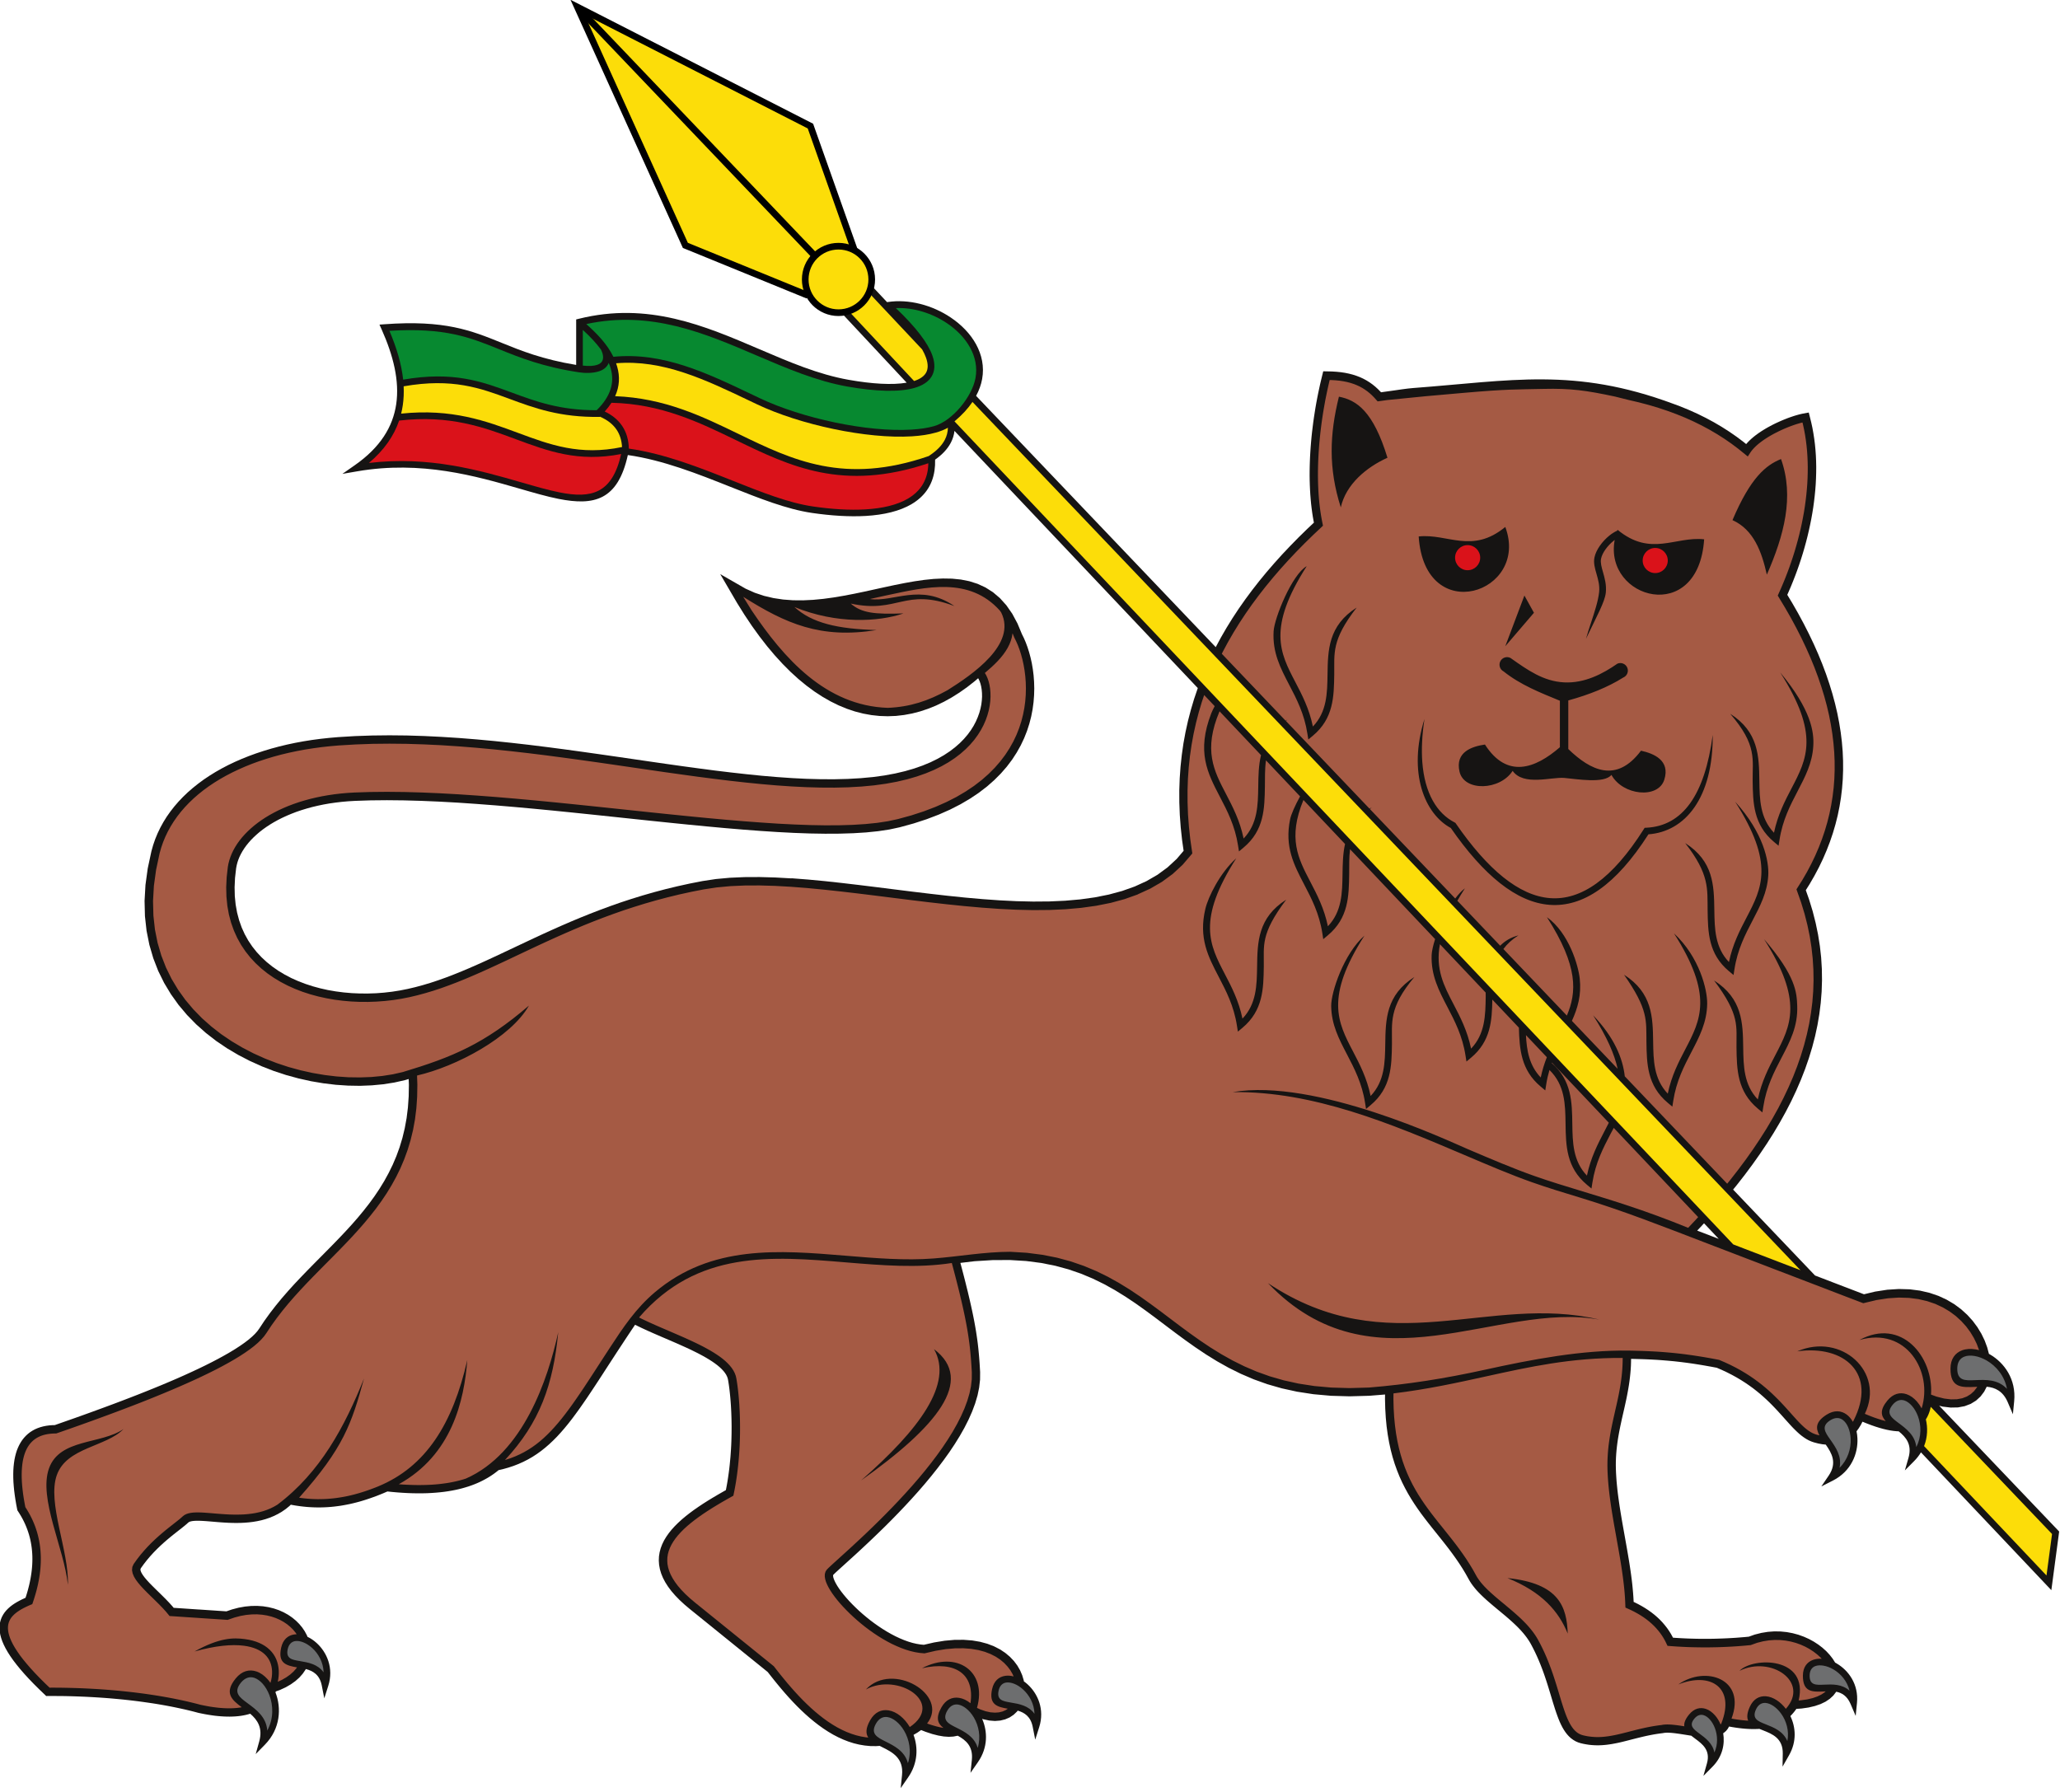 <?xml version="1.0" encoding="UTF-8" standalone="no"?>
<!-- Created with Inkscape (http://www.inkscape.org/) -->

<svg
   width="500"
   height="435"
   id="svg2"
   version="1.1"
   inkscape:version="1.2.1 (9c6d41e410, 2022-07-14)"
   sodipodi:docname="Emblem_of_Ethiopia_(1974–1975).svg"
   xmlns:inkscape="http://www.inkscape.org/namespaces/inkscape"
   xmlns:sodipodi="http://sodipodi.sourceforge.net/DTD/sodipodi-0.dtd"
   xmlns="http://www.w3.org/2000/svg"
   xmlns:svg="http://www.w3.org/2000/svg"
   xmlns:rdf="http://www.w3.org/1999/02/22-rdf-syntax-ns#"
   xmlns:cc="http://creativecommons.org/ns#"
   xmlns:dc="http://purl.org/dc/elements/1.1/">
  <defs
     id="defs4" />
  <sodipodi:namedview
     id="base"
     pagecolor="#ffffff"
     bordercolor="#666666"
     borderopacity="1.0"
     inkscape:pageopacity="0.0"
     inkscape:pageshadow="2"
     inkscape:zoom="1.3383333"
     inkscape:cx="450.18681"
     inkscape:cy="240.59776"
     inkscape:document-units="px"
     inkscape:current-layer="layer1"
     showgrid="false"
     inkscape:window-width="1920"
     inkscape:window-height="1017"
     inkscape:window-x="-8"
     inkscape:window-y="-8"
     inkscape:window-maximized="1"
     inkscape:showpageshadow="2"
     inkscape:pagecheckerboard="0"
     inkscape:deskcolor="#d1d1d1" />
  <g
     inkscape:label="1. réteg"
     inkscape:groupmode="layer"
     id="layer1"
     transform="translate(0,-452.362)">
    <g
       id="g4343"
       transform="matrix(1.25,0,0,1.25,-4.0756754e-6,452.362)" />
    <g
       id="g4324"
       transform="matrix(2.017,0,0,2.017,-476.283,234.186)">
      <path
         style="fill:#161413;fill-rule:evenodd;stroke:none"
         id="path18"
         d="m 331.373,213.882 -1.942,-0.109 -1.885,-0.053 -1.827,0.008 -1.763,0.078 -1.69,0.156 -1.606,0.244 -1.528,0.299 -1.482,0.326 -1.442,0.349 -1.402,0.372 -1.364,0.393 -1.328,0.41 -1.295,0.425 -1.261,0.443 -1.228,0.454 -1.202,0.464 -1.173,0.473 -1.144,0.479 -1.12,0.484 -1.097,0.488 -1.076,0.488 -1.051,0.488 -1.034,0.486 -1.019,0.479 -1,0.473 -0.986,0.465 -0.971,0.454 -0.961,0.443 -0.95,0.427 -0.942,0.412 -0.935,0.395 -0.929,0.374 -0.925,0.355 -0.923,0.33 -0.919,0.305 -0.923,0.277 -0.923,0.25 -0.927,0.219 -0.937,0.185 -0.948,0.149 -0.961,0.111 -0.965,0.074 -0.975,0.032 -0.975,-0.004 -0.971,-0.042 -0.967,-0.084 -0.956,-0.124 -0.942,-0.162 -0.927,-0.208 -0.91,-0.246 -0.881,-0.288 -0.86,-0.33 -0.828,-0.37 -0.795,-0.416 -0.761,-0.456 -0.719,-0.5 -0.677,-0.542 -0.635,-0.587 -0.586,-0.629 -0.534,-0.671 -0.483,-0.721 -0.427,-0.767 -0.366,-0.811 -0.305,-0.864 -0.242,-0.91 -0.174,-0.963 -0.103,-1.017 -0.025,-1.072 0.051,-1.125 0.135,-1.179 0.065,-0.338 0.086,-0.341 0.114,-0.34 0.139,-0.343 0.166,-0.34 0.193,-0.343 0.216,-0.34 0.244,-0.338 0.269,-0.334 0.294,-0.332 0.32,-0.326 0.347,-0.322 0.368,-0.315 0.397,-0.309 0.42,-0.299 0.444,-0.292 0.467,-0.28 0.494,-0.273 0.515,-0.258 0.54,-0.25 0.563,-0.235 0.584,-0.225 0.608,-0.206 0.629,-0.193 0.649,-0.179 0.675,-0.16 0.692,-0.145 0.715,-0.128 0.736,-0.105 0.757,-0.09 0.776,-0.069 0.797,-0.048 1.9,-0.063 1.974,-0.019 2.041,0.021 2.102,0.059 2.155,0.091 2.201,0.122 2.243,0.153 2.276,0.174 2.306,0.195 2.329,0.212 2.34,0.225 2.354,0.237 2.354,0.244 2.352,0.248 2.341,0.248 2.325,0.246 2.302,0.238 2.274,0.231 2.239,0.216 2.197,0.202 2.15,0.181 2.098,0.158 2.037,0.132 1.974,0.103 1.9,0.069 1.822,0.03 1.74,-0.008 1.648,-0.051 1.557,-0.097 1.454,-0.149 1.351,-0.204 1.234,-0.265 1.682,-0.462 1.566,-0.511 1.459,-0.557 1.354,-0.599 1.257,-0.643 1.156,-0.679 1.061,-0.713 0.971,-0.746 0.879,-0.774 0.795,-0.797 0.713,-0.82 0.633,-0.837 0.555,-0.855 0.483,-0.862 0.412,-0.87 0.345,-0.872 0.282,-0.874 0.223,-0.868 0.166,-0.86 0.114,-0.851 0.065,-0.835 0.023,-0.82 -0.023,-0.799 -0.057,-0.774 -0.093,-0.746 -0.122,-0.719 -0.153,-0.687 -0.175,-0.65 -0.196,-0.613 -0.212,-0.57 -0.227,-0.527 -0.221,-0.445 -0.542,-1.296 -0.631,-1.173 -0.704,-1.012 -0.774,-0.861 -0.839,-0.713 -0.898,-0.57 -0.95,-0.438 -0.994,-0.317 -1.03,-0.203 -1.061,-0.106 -1.093,-0.018 -1.116,0.052 -1.139,0.117 -1.162,0.168 -1.179,0.209 -1.198,0.238 -1.209,0.259 -1.221,0.268 -1.23,0.27 -1.234,0.257 -1.24,0.237 -1.236,0.208 -1.232,0.168 -1.225,0.117 -1.215,0.059 -1.2,-0.009 -1.183,-0.087 -1.162,-0.173 -1.141,-0.268 -1.118,-0.373 -1.093,-0.488 -3.063,-1.757 2.024,3.465 0.893,1.429 0.9,1.347 0.912,1.263 0.919,1.183 0.929,1.102 0.937,1.024 0.942,0.944 0.95,0.866 0.958,0.788 0.963,0.711 0.969,0.633 0.971,0.557 0.979,0.483 0.982,0.406 0.984,0.33 0.988,0.254 0.99,0.181 0.986,0.107 0.986,0.032 0.984,-0.038 0.98,-0.114 0.975,-0.181 0.969,-0.252 0.959,-0.32 0.954,-0.387 0.946,-0.456 0.937,-0.521 0.925,-0.584 0.917,-0.647 0.904,-0.708 0.425,-0.366 0.061,0.103 0.118,0.256 0.103,0.301 0.084,0.341 0.061,0.378 0.036,0.406 0.008,0.437 -0.029,0.458 -0.059,0.479 -0.101,0.494 -0.139,0.507 -0.185,0.517 -0.229,0.525 -0.277,0.528 -0.33,0.526 -0.385,0.526 -0.443,0.519 -0.502,0.511 -0.568,0.496 -0.633,0.484 -0.704,0.465 -0.78,0.443 -0.855,0.42 -0.933,0.387 -1.017,0.357 -1.103,0.32 -1.19,0.28 -1.284,0.237 -1.377,0.189 -1.474,0.137 -1.568,0.09 -1.612,0.04 -1.66,-0.006 -1.698,-0.046 -1.742,-0.088 -1.78,-0.124 -1.816,-0.154 -1.848,-0.187 -1.881,-0.21 -1.911,-0.231 -1.938,-0.254 -1.963,-0.267 -1.986,-0.28 -2.01,-0.29 -2.026,-0.296 -2.045,-0.298 -2.062,-0.296 -2.07,-0.292 -2.085,-0.286 -2.094,-0.273 -2.098,-0.261 -2.108,-0.24 -2.106,-0.221 -2.112,-0.196 -2.108,-0.168 -2.106,-0.135 -2.1,-0.103 -2.094,-0.065 -2.085,-0.021 -2.073,0.023 -2.062,0.071 -2.045,0.124 -1.066,0.092 -1.049,0.114 -1.034,0.137 -1.017,0.162 -0.998,0.185 -0.98,0.208 -0.959,0.231 -0.94,0.254 -0.919,0.277 -0.897,0.296 -0.876,0.32 -0.853,0.341 -0.828,0.362 -0.805,0.383 -0.776,0.406 -0.753,0.427 -0.721,0.446 -0.698,0.467 -0.666,0.49 -0.637,0.509 -0.608,0.528 -0.574,0.549 -0.544,0.57 -0.509,0.589 -0.475,0.608 -0.443,0.628 -0.402,0.647 -0.366,0.666 -0.328,0.683 -0.29,0.702 -0.248,0.719 -0.208,0.738 -0.443,2.068 -0.273,1.993 -0.109,1.917 0.046,1.841 0.196,1.764 0.338,1.686 0.469,1.608 0.593,1.528 0.713,1.446 0.822,1.366 0.919,1.286 1.015,1.204 1.097,1.123 1.171,1.041 1.24,0.963 1.299,0.879 1.351,0.801 1.396,0.723 1.431,0.645 1.457,0.567 1.482,0.488 1.492,0.408 1.499,0.334 1.497,0.252 1.488,0.179 1.473,0.099 1.45,0.025 1.415,-0.057 1.377,-0.13 1.333,-0.21 1.28,-0.288 0.443,-0.134 0.027,0.694 -0.025,1.4 -0.093,1.335 -0.158,1.276 -0.223,1.219 -0.282,1.171 -0.338,1.12 -0.391,1.074 -0.441,1.034 -0.488,0.996 -0.528,0.961 -0.57,0.931 -0.605,0.902 -0.639,0.877 -0.67,0.855 -0.694,0.839 -0.719,0.822 -0.738,0.807 -0.755,0.799 -0.767,0.792 -0.778,0.79 -0.782,0.79 -0.784,0.792 -0.782,0.797 -0.776,0.805 -0.771,0.818 -0.755,0.835 -0.74,0.851 -0.719,0.875 -0.696,0.9 -0.67,0.927 -0.622,0.938 -0.235,0.324 -0.288,0.326 -0.357,0.343 -0.42,0.357 -0.479,0.366 -0.538,0.376 -0.588,0.383 -0.637,0.387 -0.681,0.391 -0.725,0.397 -0.759,0.397 -0.797,0.401 -0.828,0.401 -0.856,0.399 -0.879,0.401 -0.902,0.399 -0.921,0.395 -0.935,0.393 -0.948,0.389 -0.956,0.385 -0.961,0.381 -0.965,0.374 -0.961,0.368 -0.959,0.362 -0.95,0.353 -0.94,0.345 -0.927,0.338 -0.91,0.328 -0.889,0.317 -0.866,0.305 -0.839,0.294 -0.721,0.254 -0.284,0.006 -0.383,0.03 -0.37,0.051 -0.357,0.072 -0.341,0.093 -0.33,0.116 -0.315,0.137 -0.298,0.162 -0.284,0.183 -0.265,0.206 -0.248,0.229 -0.227,0.246 -0.212,0.269 -0.189,0.288 -0.172,0.307 -0.151,0.322 -0.135,0.338 -0.113,0.359 -0.095,0.372 -0.08,0.389 -0.059,0.404 -0.046,0.423 -0.029,0.437 -0.011,0.456 0.004,0.469 0.019,0.488 0.038,0.504 0.05,0.523 0.069,0.54 0.082,0.555 0.097,0.574 0.135,0.7 0.265,0.414 0.185,0.309 0.174,0.311 0.158,0.311 0.147,0.313 0.134,0.315 0.124,0.317 0.111,0.319 0.101,0.32 0.088,0.32 0.078,0.324 0.065,0.324 0.055,0.328 0.046,0.328 0.034,0.33 0.025,0.334 0.015,0.334 0.004,0.338 -0.006,0.336 -0.015,0.341 -0.025,0.341 -0.034,0.345 -0.044,0.343 -0.053,0.349 -0.061,0.349 -0.071,0.351 -0.078,0.353 -0.09,0.355 -0.095,0.357 -0.105,0.357 -0.113,0.361 -0.038,0.109 -0.072,0.032 -0.319,0.147 -0.311,0.156 -0.299,0.164 -0.292,0.175 -0.277,0.185 -0.263,0.202 -0.246,0.216 -0.229,0.233 -0.208,0.254 -0.183,0.273 -0.155,0.292 -0.122,0.311 -0.09,0.33 -0.053,0.347 -0.01,0.36 0.025,0.372 0.065,0.383 0.105,0.397 0.141,0.41 0.183,0.423 0.221,0.439 0.263,0.458 0.305,0.475 0.349,0.496 0.395,0.515 0.439,0.538 0.488,0.563 0.538,0.587 0.589,0.614 0.643,0.639 0.868,0.835 0.78,-0.004 0.536,0.004 0.546,0.002 0.551,0.01 0.555,0.013 0.561,0.017 0.563,0.021 0.568,0.023 0.572,0.029 0.574,0.032 0.578,0.036 0.578,0.04 0.582,0.044 0.582,0.051 0.582,0.053 0.584,0.057 0.584,0.063 0.582,0.067 0.582,0.072 0.58,0.078 0.578,0.082 0.576,0.084 0.574,0.091 0.568,0.097 0.568,0.101 0.561,0.107 0.559,0.113 0.551,0.118 0.547,0.12 0.542,0.128 0.534,0.134 0.546,0.145 0.404,0.084 0.389,0.076 0.387,0.067 0.381,0.059 0.378,0.053 0.372,0.04 0.37,0.032 0.362,0.023 0.359,0.013 0.351,0.004 0.347,-0.008 0.34,-0.017 0.336,-0.03 0.328,-0.04 0.322,-0.055 0.315,-0.065 0.307,-0.08 0.179,-0.055 c 0.856,0.734 1.545,1.701 1.083,3.346 l -0.422,1.513 1.099,-1.122 c 1.896,-1.934 1.999,-4.429 1.291,-6.275 -0.004,-0.011 -0.01,-0.025 -0.013,-0.038 l 0.027,-0.053 0.021,-0.051 0.496,-0.179 0.691,-0.32 0.618,-0.359 0.547,-0.391 0.477,-0.425 0.404,-0.458 0.33,-0.481 0.044,-0.084 c 0.856,0.225 1.661,0.679 1.919,1.98 l 0.303,1.545 0.477,-1.499 c 0.685,-2.152 -0.175,-4.046 -1.396,-5.156 -0.345,-0.315 -0.721,-0.568 -1.101,-0.748 l -0.074,-0.183 -0.256,-0.479 -0.307,-0.456 -0.357,-0.429 -0.404,-0.402 -0.45,-0.37 -0.488,-0.334 -0.534,-0.296 -0.568,-0.254 -0.607,-0.206 -0.639,-0.158 -0.67,-0.107 -0.7,-0.048 -0.723,0.01 -0.75,0.072 -0.769,0.137 -0.79,0.208 -0.67,0.229 -0.088,-0.006 -0.631,-0.042 -0.21,-0.013 -0.629,-0.044 -0.212,-0.013 -1.471,-0.099 -0.212,-0.011 -1.471,-0.099 -0.21,-0.015 -1.213,-0.08 -0.174,-0.208 -0.378,-0.418 -0.395,-0.412 -0.406,-0.406 -0.406,-0.399 -0.399,-0.389 -0.383,-0.38 -0.359,-0.364 -0.322,-0.351 -0.277,-0.328 -0.223,-0.303 -0.158,-0.265 -0.092,-0.214 -0.03,-0.147 0.008,-0.082 0.046,-0.105 0.349,-0.486 0.387,-0.496 0.399,-0.469 0.402,-0.441 0.41,-0.418 0.408,-0.393 0.406,-0.37 0.397,-0.345 0.389,-0.326 0.374,-0.303 0.359,-0.282 0.336,-0.265 0.317,-0.248 0.29,-0.233 0.261,-0.217 0.202,-0.183 0.086,-0.067 0.092,-0.046 0.134,-0.044 0.181,-0.036 0.221,-0.025 0.258,-0.013 0.288,-0.002 0.319,0.011 0.345,0.019 0.366,0.025 0.387,0.032 0.406,0.034 0.425,0.036 0.437,0.034 0.454,0.03 0.464,0.025 0.475,0.015 0.483,0.006 0.492,-0.008 0.494,-0.023 0.502,-0.042 0.504,-0.061 0.502,-0.084 0.505,-0.109 0.504,-0.139 0.496,-0.168 0.492,-0.204 0.483,-0.237 0.475,-0.275 0.46,-0.317 0.446,-0.359 0.183,-0.174 0.145,0.03 0.45,0.078 0.446,0.065 0.441,0.053 0.437,0.044 0.431,0.03 0.425,0.019 0.42,0.01 0.416,-0.002 0.41,-0.011 0.406,-0.021 0.399,-0.029 0.395,-0.04 0.389,-0.048 0.385,-0.053 0.378,-0.065 0.376,-0.071 0.37,-0.074 0.362,-0.084 0.361,-0.09 0.353,-0.093 0.351,-0.101 0.343,-0.105 0.338,-0.109 0.336,-0.114 0.33,-0.118 0.326,-0.118 0.32,-0.124 0.317,-0.126 0.311,-0.128 0.305,-0.132 0.153,-0.065 0.525,0.055 0.666,0.059 0.645,0.046 0.628,0.034 0.607,0.021 0.588,0.008 0.57,-0.002 0.551,-0.013 0.534,-0.027 0.515,-0.036 0.5,-0.046 0.483,-0.055 0.467,-0.067 0.45,-0.076 0.435,-0.084 0.418,-0.092 0.406,-0.103 0.389,-0.111 0.378,-0.116 0.361,-0.126 0.349,-0.132 0.334,-0.137 0.322,-0.145 0.309,-0.151 0.299,-0.158 0.284,-0.158 0.275,-0.166 0.261,-0.17 0.252,-0.174 0.24,-0.177 0.229,-0.181 0.103,-0.086 0.523,-0.12 0.65,-0.183 0.626,-0.206 0.603,-0.235 0.58,-0.259 0.561,-0.286 0.544,-0.313 0.523,-0.34 0.509,-0.366 0.492,-0.391 0.481,-0.416 0.471,-0.443 0.464,-0.467 0.454,-0.494 0.448,-0.517 0.448,-0.544 0.446,-0.57 0.444,-0.597 0.452,-0.62 0.454,-0.649 0.464,-0.673 0.469,-0.702 0.483,-0.729 0.496,-0.755 0.509,-0.784 0.526,-0.813 0.544,-0.837 0.565,-0.87 0.589,-0.896 0.61,-0.927 0.637,-0.956 0.364,-0.54 0.353,0.175 0.439,0.212 0.452,0.21 0.46,0.208 0.469,0.208 0.475,0.206 0.479,0.208 0.481,0.206 0.483,0.208 0.483,0.208 0.479,0.208 0.475,0.212 0.467,0.21 0.46,0.21 0.448,0.216 0.439,0.216 0.423,0.216 0.406,0.219 0.391,0.221 0.37,0.223 0.349,0.223 0.322,0.225 0.299,0.225 0.271,0.227 0.24,0.227 0.21,0.225 0.177,0.221 0.145,0.217 0.111,0.216 0.08,0.208 0.053,0.225 0.044,0.269 0.046,0.301 0.044,0.317 0.04,0.33 0.038,0.343 0.036,0.355 0.034,0.366 0.03,0.381 0.027,0.389 0.023,0.401 0.021,0.408 0.015,0.416 0.013,0.427 0.008,0.433 0.006,0.441 -0.002,0.446 -0.004,0.454 -0.01,0.456 -0.013,0.464 -0.019,0.465 -0.025,0.469 -0.032,0.471 -0.034,0.473 -0.044,0.475 -0.046,0.477 -0.053,0.477 -0.061,0.475 -0.067,0.475 -0.072,0.475 -0.08,0.471 -0.088,0.467 -0.04,0.196 -0.382,0.216 -0.618,0.355 -0.603,0.357 -0.589,0.36 -0.57,0.362 -0.553,0.37 -0.536,0.372 -0.511,0.378 -0.488,0.383 -0.462,0.389 -0.435,0.399 -0.406,0.404 -0.374,0.412 -0.34,0.423 -0.305,0.437 -0.267,0.444 -0.223,0.46 -0.179,0.471 -0.13,0.486 -0.078,0.496 -0.021,0.507 0.036,0.513 0.095,0.519 0.155,0.523 0.214,0.523 0.277,0.528 0.336,0.526 0.397,0.532 0.464,0.536 0.523,0.54 0.591,0.546 0.65,0.549 0.889,0.717 0.294,0.238 0.883,0.715 0.296,0.238 0.883,0.715 0.294,0.238 0.294,0.237 0.294,0.24 0.296,0.237 0.294,0.238 0.883,0.715 0.294,0.238 0.883,0.715 0.294,0.238 0.883,0.713 0.296,0.238 0.294,0.238 0.294,0.238 0.294,0.238 0.24,0.196 0.355,0.454 0.41,0.517 0.425,0.523 0.437,0.525 0.45,0.525 0.464,0.521 0.477,0.515 0.486,0.505 0.504,0.496 0.515,0.483 0.525,0.465 0.54,0.446 0.551,0.427 0.565,0.404 0.576,0.376 0.589,0.349 0.603,0.315 0.614,0.28 0.628,0.244 0.641,0.204 0.652,0.158 0.664,0.111 0.673,0.065 0.687,0.008 0.441,-0.029 c 0.107,0.053 0.214,0.107 0.324,0.164 1.177,0.587 2.579,1.291 2.363,3.359 l -0.162,1.562 0.895,-1.293 c 1.194,-1.722 1.209,-3.607 0.652,-5.118 l 0.467,-0.273 0.444,-0.307 0.551,0.216 0.788,0.261 0.723,0.183 0.662,0.113 0.607,0.042 0.559,-0.032 0.511,-0.099 0.006,-0.004 c 0.959,0.526 1.871,1.261 1.7,2.911 l -0.162,1.56 0.895,-1.291 c 1.228,-1.768 1.158,-3.714 0.505,-5.207 l 0.13,0.046 0.721,0.154 0.685,0.055 0.641,-0.05 0.595,-0.145 0.538,-0.233 0.477,-0.317 0.408,-0.387 0.086,-0.114 c 0.813,0.235 1.558,0.704 1.804,1.949 l 0.303,1.543 0.477,-1.499 c 0.685,-2.152 -0.175,-4.047 -1.396,-5.157 -0.143,-0.13 -0.292,-0.25 -0.444,-0.357 l -0.027,-0.156 -0.181,-0.593 -0.254,-0.587 -0.328,-0.568 -0.408,-0.544 -0.484,-0.511 -0.563,-0.473 -0.641,-0.423 -0.717,-0.368 -0.794,-0.305 -0.874,-0.237 -0.948,-0.16 -1.028,-0.078 -1.104,0.006 -1.185,0.105 -1.267,0.206 -1.236,0.284 -0.399,-0.038 -0.483,-0.08 -0.498,-0.116 -0.504,-0.153 -0.511,-0.185 -0.515,-0.216 -0.519,-0.244 -0.517,-0.271 -0.515,-0.294 -0.509,-0.315 -0.504,-0.334 -0.494,-0.349 -0.483,-0.362 -0.467,-0.374 -0.452,-0.381 -0.437,-0.387 -0.414,-0.393 -0.395,-0.391 -0.372,-0.389 -0.343,-0.383 -0.317,-0.376 -0.286,-0.364 -0.254,-0.349 -0.219,-0.332 -0.181,-0.311 -0.145,-0.284 -0.103,-0.248 -0.063,-0.208 -0.023,-0.154 0.002,-0.092 0.004,-0.023 0.015,-0.021 0.118,-0.12 0.242,-0.229 0.326,-0.298 0.399,-0.362 0.469,-0.425 0.53,-0.481 0.586,-0.532 0.633,-0.584 0.675,-0.631 0.713,-0.675 0.744,-0.715 0.771,-0.752 0.788,-0.788 0.801,-0.82 0.809,-0.849 0.809,-0.874 0.807,-0.898 0.794,-0.917 0.778,-0.937 0.755,-0.95 0.727,-0.961 0.694,-0.967 0.652,-0.977 0.607,-0.98 0.555,-0.979 0.496,-0.98 0.433,-0.977 0.361,-0.969 0.286,-0.963 0.198,-0.954 0.107,-0.94 0.008,-0.908 -0.021,-0.376 -0.021,-0.357 -0.021,-0.351 -0.025,-0.343 -0.027,-0.345 -0.029,-0.341 -0.032,-0.34 -0.032,-0.341 -0.038,-0.343 -0.04,-0.343 -0.046,-0.351 -0.05,-0.353 -0.053,-0.359 -0.055,-0.364 -0.063,-0.374 -0.067,-0.381 -0.071,-0.391 -0.078,-0.402 -0.082,-0.414 -0.09,-0.427 -0.095,-0.441 -0.101,-0.456 -0.107,-0.473 -0.116,-0.49 -0.12,-0.509 -0.132,-0.526 -0.135,-0.549 -0.145,-0.57 -0.153,-0.591 -0.162,-0.618 -0.168,-0.633 1.696,-0.202 2.218,-0.137 2.07,-0.006 1.932,0.118 1.806,0.233 1.694,0.338 1.593,0.433 1.501,0.517 1.423,0.595 1.356,0.662 1.303,0.725 1.255,0.774 1.223,0.816 1.198,0.853 1.186,0.876 1.183,0.893 1.19,0.898 1.211,0.893 1.24,0.879 1.28,0.858 1.33,0.822 1.394,0.782 1.463,0.725 1.545,0.662 1.637,0.587 1.74,0.5 1.85,0.406 1.97,0.303 2.102,0.189 2.243,0.065 2.39,-0.067 1.881,-0.153 -0.006,0.54 0.03,1.154 0.065,1.099 0.099,1.043 0.135,0.992 0.166,0.946 0.195,0.9 0.225,0.856 0.252,0.818 0.279,0.778 0.299,0.746 0.322,0.711 0.343,0.681 0.357,0.654 0.374,0.629 0.387,0.607 0.399,0.589 0.408,0.572 0.418,0.559 0.423,0.547 0.423,0.538 0.429,0.536 0.427,0.534 0.427,0.532 0.423,0.536 0.42,0.544 0.412,0.555 0.406,0.567 0.397,0.582 0.387,0.599 0.374,0.622 0.366,0.656 0.151,0.263 0.175,0.271 0.189,0.259 0.202,0.258 0.212,0.252 0.225,0.246 0.235,0.242 0.242,0.238 0.25,0.235 0.256,0.235 0.261,0.229 0.269,0.231 0.269,0.229 0.273,0.227 0.275,0.231 0.277,0.227 0.273,0.229 0.275,0.229 0.273,0.231 0.267,0.233 0.265,0.233 0.259,0.237 0.252,0.238 0.248,0.24 0.237,0.244 0.229,0.246 0.219,0.25 0.208,0.254 0.196,0.256 0.183,0.261 0.172,0.263 0.158,0.271 0.261,0.494 0.248,0.496 0.231,0.496 0.216,0.494 0.202,0.49 0.189,0.488 0.179,0.483 0.168,0.481 0.158,0.473 0.151,0.467 0.143,0.46 0.139,0.454 0.134,0.443 0.13,0.437 0.128,0.422 0.13,0.414 0.126,0.402 0.132,0.389 0.134,0.376 0.137,0.364 0.143,0.349 0.153,0.332 0.162,0.32 0.175,0.303 0.189,0.286 0.206,0.269 0.223,0.246 0.246,0.227 0.267,0.196 0.288,0.172 0.311,0.137 0.32,0.099 0.338,0.078 0.322,0.059 0.32,0.05 0.315,0.032 0.311,0.021 0.307,0.01 0.307,-0.002 0.301,-0.011 0.299,-0.023 0.298,-0.029 0.294,-0.04 0.294,-0.044 0.29,-0.053 0.292,-0.055 0.29,-0.061 0.29,-0.067 0.292,-0.071 0.29,-0.072 0.29,-0.074 0.294,-0.076 0.296,-0.076 0.298,-0.076 0.299,-0.074 0.305,-0.074 0.309,-0.074 0.313,-0.071 0.317,-0.067 0.322,-0.063 0.326,-0.061 0.336,-0.055 0.341,-0.05 0.37,-0.046 0.183,-0.032 0.164,-0.015 0.193,-0.008 0.212,0.006 0.233,0.013 0.25,0.023 0.263,0.03 0.278,0.038 0.286,0.04 0.324,0.05 0.582,0.092 0.311,0.05 0.143,0.019 c 0.153,0.124 0.319,0.246 0.49,0.372 0.845,0.628 1.854,1.371 1.404,2.96 l -0.427,1.509 1.103,-1.116 c 1.202,-1.217 1.494,-2.72 1.278,-4.021 l 0.122,-0.08 0.223,-0.196 0.193,-0.237 0.156,-0.267 0.01,-0.025 0.38,0.067 0.433,0.069 0.418,0.057 0.401,0.044 0.391,0.034 0.374,0.023 0.361,0.011 h 0.347 l 0.336,-0.008 0.21,-0.013 c 0.147,0.061 0.299,0.12 0.454,0.181 1.093,0.433 2.39,0.946 2.361,2.789 l -0.027,1.574 0.78,-1.368 c 0.952,-1.669 0.803,-3.391 0.162,-4.717 l 0.164,-0.172 0.16,-0.179 0.153,-0.185 0.145,-0.191 0.101,-0.141 0.629,-0.042 0.851,-0.124 0.761,-0.181 0.677,-0.233 0.591,-0.286 0.507,-0.341 0.425,-0.391 0.336,-0.437 0.013,-0.029 c 0.683,0.135 1.318,0.511 1.728,1.468 l 0.618,1.444 0.155,-1.564 c 0.219,-2.247 -1.019,-3.92 -2.445,-4.749 -0.059,-0.036 -0.12,-0.069 -0.181,-0.101 l -0.296,-0.471 -0.357,-0.458 -0.406,-0.439 -0.46,-0.414 -0.5,-0.385 -0.544,-0.355 -0.584,-0.319 -0.62,-0.278 -0.654,-0.235 -0.685,-0.185 -0.713,-0.134 -0.738,-0.074 -0.759,-0.013 -0.776,0.057 -0.788,0.128 -0.801,0.202 -0.71,0.252 -0.206,0.019 -0.28,0.027 -0.282,0.023 -0.284,0.023 -0.284,0.023 -0.286,0.021 -0.29,0.017 -0.29,0.017 -0.294,0.017 -0.292,0.013 -0.294,0.013 -0.296,0.01 -0.299,0.01 -0.298,0.01 -0.299,0.006 -0.299,0.006 -0.303,0.002 -0.301,0.002 h -0.303 l -0.303,-0.002 -0.305,-0.004 -0.305,-0.006 -0.307,-0.008 -0.307,-0.008 -0.305,-0.01 -0.307,-0.013 -0.309,-0.015 -0.307,-0.015 -0.307,-0.019 -0.311,-0.019 -0.271,-0.019 -0.03,-0.061 -0.208,-0.38 -0.227,-0.364 -0.246,-0.355 -0.267,-0.341 -0.282,-0.33 -0.303,-0.319 -0.32,-0.305 -0.34,-0.296 -0.357,-0.28 -0.374,-0.269 -0.391,-0.256 -0.41,-0.246 -0.425,-0.233 -0.444,-0.221 -0.111,-0.05 -0.004,-0.124 -0.03,-0.507 -0.038,-0.511 -0.046,-0.509 -0.051,-0.515 -0.061,-0.515 -0.067,-0.517 -0.072,-0.519 -0.078,-0.521 -0.08,-0.521 -0.086,-0.523 -0.088,-0.521 -0.09,-0.521 -0.092,-0.525 -0.093,-0.521 -0.093,-0.523 -0.093,-0.521 -0.093,-0.521 -0.092,-0.519 -0.09,-0.519 -0.086,-0.515 -0.084,-0.515 -0.08,-0.511 -0.074,-0.511 -0.071,-0.507 -0.067,-0.504 -0.059,-0.502 -0.05,-0.496 -0.046,-0.494 -0.034,-0.49 -0.029,-0.484 -0.019,-0.481 -0.008,-0.471 0.004,-0.46 0.017,-0.452 0.027,-0.443 0.036,-0.437 0.046,-0.429 0.053,-0.425 0.059,-0.418 0.069,-0.416 0.074,-0.412 0.078,-0.408 0.082,-0.408 0.088,-0.406 0.086,-0.404 0.092,-0.406 0.093,-0.402 0.093,-0.408 0.092,-0.41 0.09,-0.412 0.09,-0.414 0.084,-0.42 0.08,-0.423 0.076,-0.429 0.072,-0.433 0.063,-0.443 0.055,-0.446 0.048,-0.456 0.04,-0.464 0.029,-0.473 0.015,-0.481 0.004,-0.357 0.191,0.004 0.393,0.01 0.382,0.011 0.378,0.011 0.368,0.013 0.359,0.015 0.355,0.017 0.349,0.019 0.341,0.019 0.338,0.023 0.334,0.025 0.33,0.027 0.326,0.027 0.322,0.03 0.322,0.029 0.32,0.034 0.319,0.036 0.317,0.036 0.319,0.042 0.319,0.04 0.319,0.044 0.322,0.046 0.324,0.048 0.324,0.051 0.328,0.053 0.334,0.055 0.338,0.059 0.34,0.061 0.349,0.061 0.351,0.067 0.298,0.055 0.608,0.261 0.628,0.294 0.597,0.305 0.565,0.311 0.532,0.317 0.505,0.322 0.481,0.33 0.456,0.33 0.429,0.336 0.41,0.336 0.387,0.338 0.37,0.336 0.351,0.336 0.336,0.336 0.319,0.33 0.309,0.328 0.292,0.32 0.286,0.315 0.275,0.309 0.269,0.299 0.263,0.292 0.258,0.284 0.256,0.271 0.258,0.259 0.258,0.248 0.258,0.233 0.267,0.217 0.275,0.2 0.282,0.183 0.292,0.162 0.307,0.135 0.317,0.109 0.513,0.135 0.498,0.092 0.414,0.042 c 0.694,0.998 1.41,2.18 0.351,3.735 l -0.885,1.303 1.404,-0.715 c 2.203,-1.125 3.018,-3.254 2.941,-5.06 -0.011,-0.298 -0.05,-0.587 -0.109,-0.864 l 0.256,-0.347 0.261,-0.423 0.195,-0.385 0.538,0.217 0.517,0.196 0.494,0.172 0.477,0.149 0.454,0.128 0.437,0.105 0.42,0.082 0.401,0.061 0.385,0.038 0.24,0.011 c 0.86,0.69 1.64,1.581 1.177,3.193 l -0.433,1.509 1.108,-1.116 c 0.334,-0.336 0.605,-0.689 0.826,-1.055 l 15.107,15.969 0.582,0.616 0.113,-0.841 0.803,-6.026 0.025,-0.191 -0.134,-0.139 -14.304,-15 0.422,0.107 0.956,0.114 0.883,-0.017 0.807,-0.151 0.729,-0.277 0.639,-0.393 0.54,-0.496 0.439,-0.582 0.305,-0.591 c 0.988,0.095 1.946,0.494 2.533,1.869 l 0.618,1.444 0.153,-1.562 c 0.261,-2.661 -1.204,-4.641 -2.892,-5.625 -0.05,-0.027 -0.097,-0.055 -0.145,-0.082 l -0.21,-0.786 -0.305,-0.822 -0.393,-0.811 -0.479,-0.792 -0.565,-0.761 -0.652,-0.719 -0.736,-0.671 -0.822,-0.61 -0.91,-0.54 -0.99,-0.46 -1.076,-0.368 -1.156,-0.269 -1.234,-0.158 -1.316,-0.038 -1.389,0.088 -1.469,0.225 -1.335,0.322 -0.485,-0.187 -0.66,-0.252 -0.658,-0.254 -0.658,-0.25 -0.66,-0.254 -0.66,-0.252 -0.656,-0.254 -0.66,-0.252 -0.66,-0.254 -0.13,-0.048 -9.86,-10.342 0.45,-0.553 0.967,-1.24 0.927,-1.247 0.885,-1.251 0.843,-1.255 0.799,-1.263 0.752,-1.268 0.708,-1.274 0.66,-1.282 0.608,-1.288 0.559,-1.295 0.509,-1.303 0.454,-1.308 0.399,-1.314 0.345,-1.324 0.286,-1.331 0.227,-1.337 0.168,-1.345 0.107,-1.352 0.044,-1.36 -0.019,-1.368 -0.084,-1.373 -0.153,-1.381 -0.221,-1.389 -0.288,-1.394 -0.357,-1.402 -0.429,-1.411 -0.399,-1.125 0.46,-0.732 0.578,-1.001 0.534,-1.007 0.49,-1.02 0.443,-1.028 0.401,-1.038 0.355,-1.047 0.311,-1.059 0.267,-1.064 0.219,-1.076 0.175,-1.083 0.13,-1.091 0.086,-1.102 0.04,-1.11 -0.004,-1.118 -0.048,-1.127 -0.095,-1.135 -0.139,-1.144 -0.183,-1.15 -0.227,-1.16 -0.273,-1.167 -0.317,-1.175 -0.362,-1.183 -0.404,-1.192 -0.45,-1.198 -0.494,-1.207 -0.538,-1.216 -0.584,-1.222 -0.626,-1.231 -0.668,-1.239 -0.715,-1.248 -0.591,-0.978 0.151,-0.339 0.277,-0.641 0.263,-0.646 0.256,-0.656 0.246,-0.661 0.235,-0.669 0.223,-0.673 0.214,-0.68 0.2,-0.682 0.189,-0.687 0.177,-0.689 0.164,-0.695 0.151,-0.695 0.141,-0.699 0.124,-0.698 0.113,-0.699 0.095,-0.7 0.082,-0.7 0.069,-0.699 0.053,-0.697 0.034,-0.697 0.021,-0.695 0.006,-0.691 -0.013,-0.687 -0.029,-0.684 -0.048,-0.68 -0.065,-0.674 -0.084,-0.669 -0.103,-0.663 -0.118,-0.658 -0.141,-0.648 -0.296,-1.187 -0.736,0.136 -0.196,0.043 -0.206,0.05 -0.216,0.058 -0.225,0.065 -0.231,0.071 -0.238,0.08 -0.246,0.084 -0.254,0.093 -0.254,0.101 -0.261,0.104 -0.265,0.112 -0.263,0.117 -0.269,0.123 -0.269,0.128 -0.267,0.134 -0.267,0.142 -0.265,0.143 -0.261,0.151 -0.259,0.156 -0.254,0.16 -0.248,0.166 -0.242,0.17 -0.235,0.175 -0.227,0.181 -0.217,0.184 -0.208,0.19 -0.196,0.196 -0.187,0.201 -0.071,0.084 -0.309,-0.251 -0.843,-0.633 -0.876,-0.607 -0.908,-0.579 -0.94,-0.553 -0.975,-0.525 -1.009,-0.499 -1.045,-0.469 -1.078,-0.441 -0.807,-0.298 c -11.893,-4.411 -19.463,-2.779 -31.336,-1.887 -0.684,0.051 -2.043,0.259 -2.043,0.259 l -1.772,0.248 -0.069,-0.076 -0.305,-0.309 -0.319,-0.291 -0.336,-0.272 -0.351,-0.249 -0.366,-0.229 -0.383,-0.207 -0.402,-0.186 -0.422,-0.162 -0.439,-0.142 -0.46,-0.119 -0.481,-0.099 -0.502,-0.075 -0.525,-0.054 -0.549,-0.034 -1.045,-0.022 -0.248,1.013 -0.13,0.551 -0.12,0.557 -0.118,0.561 -0.113,0.568 -0.107,0.572 -0.101,0.576 -0.092,0.579 -0.09,0.581 -0.082,0.585 -0.074,0.587 -0.071,0.587 -0.063,0.589 -0.053,0.589 -0.048,0.589 -0.04,0.589 -0.034,0.585 -0.025,0.585 -0.017,0.583 -0.01,0.579 -0.002,0.575 0.008,0.572 0.017,0.568 0.025,0.562 0.032,0.557 0.044,0.551 0.05,0.546 0.063,0.538 0.071,0.531 0.08,0.524 0.092,0.514 0.036,0.168 -0.813,0.767 -1.034,1.012 -1.005,1.026 -0.979,1.036 -0.948,1.053 -0.919,1.064 -0.887,1.079 -0.855,1.095 -0.822,1.108 -0.788,1.123 -0.752,1.14 -0.715,1.157 -0.679,1.172 -0.62,1.155 -28.836,-30.241 c 0.366,-0.68 0.605,-1.358 0.725,-2.025 0.271,-1.492 -0.036,-2.919 -0.734,-4.191 -0.687,-1.252 -1.761,-2.353 -3.041,-3.213 -2.205,-1.483 -5.042,-2.258 -7.592,-1.863 l -0.074,0.011 -9.808,-10.433 c -1.251,-1.596 -6.382,-0.109 -5.013,1.74 l 17.181,18.387 c -1.726,0.298 -4.166,0.153 -6.983,-0.346 -3.651,-0.646 -7.166,-2.153 -10.741,-3.685 -6.596,-2.824 -13.389,-5.735 -21.74,-3.657 l -0.307,0.076 v 0.315 5.16 c -4.055,-0.669 -6.625,-1.708 -8.98,-2.664 -3.659,-1.483 -6.827,-2.766 -14.114,-2.23 l -0.576,0.043 0.237,0.525 c 1.446,3.219 2.182,6.266 1.78,9.032 -0.397,2.74 -1.921,5.227 -4.994,7.369 l -1.488,1.038 1.785,-0.307 c 7.716,-1.332 14.32,0.578 19.517,2.079 1.728,0.499 3.304,0.956 4.702,1.235 4.282,0.853 7.145,0.186 8.349,-5.273 4.256,0.611 8.418,2.265 12.33,3.822 3.491,1.388 6.785,2.699 9.825,3.144 l 0.01,0.002 c 2.291,0.333 4.5,0.477 6.474,0.361 2.182,-0.13 4.092,-0.578 5.532,-1.438 1.486,-0.885 2.466,-2.196 2.733,-4.029 0.061,-0.412 0.086,-0.846 0.071,-1.306 0.845,-0.596 1.486,-1.268 1.885,-2.027 0.238,-0.451 0.389,-0.928 0.446,-1.436 l 29.28,30.951 -0.015,0.048 -0.435,1.282 -0.387,1.301 -0.343,1.32 -0.296,1.341 -0.25,1.36 -0.198,1.383 -0.151,1.402 -0.101,1.423 -0.05,1.446 0.004,1.465 0.057,1.492 0.111,1.511 0.166,1.534 0.183,1.278 -0.835,0.979 -1.103,1.019 -1.209,0.887 -1.318,0.763 -1.417,0.647 -1.513,0.538 -1.602,0.433 -1.684,0.336 -1.761,0.246 -1.829,0.16 -1.89,0.086 -1.946,0.015 -1.993,-0.046 -2.033,-0.101 -2.066,-0.147 -2.093,-0.185 -2.115,-0.219 -2.125,-0.242 -2.131,-0.256 -2.131,-0.267 -2.125,-0.267 -2.108,-0.259 -2.089,-0.246 -2.06,-0.225 -2.026,-0.191 -1.986,-0.154 -10e-4,-0.002 z m 111.59,43.386 -0.149,-0.057 -0.656,-0.252 -0.66,-0.254 -1.131,-0.433 0.525,-0.555 0.298,-0.326 1.774,1.877 z"
         sodipodi:nodetypes="ccccccccccccccccccccccccccccccccccccccccccccccccccccccccccccccccccccccccccccccccccccccccccccccccccccccccccccccccccccccccccccccccccccccccccccccccccccccccccccccccccccccccccccccccccccccccccccccccccccccccccccccccccccccccccccccccccccccccccccccccccccccccccccccccccccccccccccccccccccccccccccccccccccccccccccccccccccccccccccccccccccccccccccccccccccccccccccccccccccccccccccccccccccccccccccccccccccccccccccccccccccccccccccccccccccccccccccccccccccccccccccccccccccccccccccccccccccccccccccccccccccccccccccccccccccccccccccccccccccccccccccccccccccccccccccccccccccccccccccccccccccccccccsccccccccccccccscccccccccccccccccccccccccccccccccccccccccccccccccccccccccccccccccccccccccccccccccccccccccccccccccccccccccccccccccccccccccccccccccccccccccccccccccccccccccccccccccccccccccccccccccccccccccccccccccccccccccccccccccccccccccccccccccccccccccccccccccccccccccccccccccccccccccccccccccccccccccccccccccccccccccccccccccccccccccccccccccccccccccsccccccccccccccccccccccccccccccsccccccccccccccccccccccccccccccccccccccccccccccccccccccccccccccccccccccccccccccccccccccccccccccccccccccccccccccccccccccccccccccccccccccccccccccccccccccccccccccccccccccccccccccccccccccccccccccccccccccccccccccccccccccccccccccccccccccccccccccccccccccccccccccccccccccccccccccccccccccccccccccscccccccccccccccccccscccccccccccccccccccccscccccccccccccccccccccccccccccccccccccccccccccccccccccccccccccccccccccccccccccccccccccccccccccccccccccccccccccccccccccccccccccccccccccccccccccccccccccccccccccccccccccccccccccccccccccccccccccccccccccscccccccccccccccccccccccccccccccccccccscccccccccccccccccccccccccccccccccccccccccccccccccccccccccccccccccccccccccccccccccccccccccccccccccccccccccccccccccccccccccccccccccccccccccccccccccccccccccccccccccscccccccccccccccccccccccccccccccccccccccccccccccccccccccccccccccccssscccccssccccscccscccssccccssscscccccccccccccccccccccccccccccccccccccccccccccccccccccc"
         inkscape:connector-curvature="0" />
      <path
         inkscape:connector-curvature="0"
         style="fill:#6d6e6f;fill-rule:nonzero;stroke:none"
         id="path22"
         d="m 455.617,310.919 c 1.019,-0.046 2.178,-0.097 3.088,0.734 -0.288,-1.181 -1.078,-2.068 -1.955,-2.579 -0.395,-0.231 -0.807,-0.381 -1.194,-0.446 -0.364,-0.063 -0.704,-0.046 -0.979,0.055 -0.402,0.151 -0.675,0.521 -0.679,1.143 -0.008,1.169 0.771,1.135 1.719,1.093 z m -7.01,4.765 c 0.986,0.391 2.114,0.835 2.611,2.026 0.244,-1.251 -0.13,-2.445 -0.75,-3.307 -0.277,-0.383 -0.601,-0.702 -0.94,-0.927 -0.32,-0.214 -0.649,-0.341 -0.954,-0.361 -0.45,-0.027 -0.87,0.208 -1.137,0.793 -0.505,1.114 0.248,1.413 1.169,1.776 z m -7.985,1.11 c 0.755,0.559 1.612,1.192 1.814,2.291 0.448,-1.001 0.391,-2.077 0.063,-2.939 -0.151,-0.401 -0.359,-0.752 -0.599,-1.024 -0.225,-0.258 -0.481,-0.443 -0.736,-0.526 -0.376,-0.128 -0.784,-0.021 -1.145,0.42 -0.681,0.83 -0.101,1.257 0.603,1.78 z m -174.688,-3.636 c 1.045,0.769 2.249,1.652 2.361,3.285 0.782,-1.434 0.731,-3.023 0.254,-4.273 -0.204,-0.53 -0.483,-0.998 -0.805,-1.362 -0.311,-0.345 -0.658,-0.597 -1.009,-0.715 -0.534,-0.177 -1.11,-0.029 -1.612,0.587 -0.959,1.177 -0.162,1.764 0.811,2.478 z m 6.276,-5.081 c 1.005,0.168 2.15,0.36 2.865,1.358 -0.034,-1.211 -0.62,-2.245 -1.37,-2.926 -0.34,-0.307 -0.71,-0.542 -1.074,-0.687 -0.345,-0.135 -0.681,-0.193 -0.969,-0.149 -0.427,0.063 -0.773,0.366 -0.906,0.973 -0.25,1.143 0.519,1.274 1.454,1.431 z m 70.469,9.673 c 1.083,0.542 2.323,1.162 2.712,2.615 0.462,-1.425 0.162,-2.853 -0.467,-3.918 -0.269,-0.456 -0.603,-0.843 -0.961,-1.131 -0.338,-0.271 -0.696,-0.448 -1.04,-0.498 -0.513,-0.078 -1.017,0.147 -1.379,0.79 -0.692,1.225 0.132,1.638 1.135,2.142 z m 8.519,-1.671 c 1.022,0.509 2.196,1.097 2.587,2.451 0.41,-1.337 0.126,-2.672 -0.464,-3.67 -0.258,-0.433 -0.574,-0.803 -0.916,-1.074 -0.322,-0.258 -0.662,-0.425 -0.984,-0.475 -0.484,-0.072 -0.959,0.139 -1.301,0.746 -0.65,1.156 0.128,1.545 1.078,2.022 z m 6.558,-3.012 c 1.005,0.168 2.15,0.359 2.865,1.358 -0.036,-1.213 -0.624,-2.247 -1.371,-2.926 -0.338,-0.311 -0.708,-0.546 -1.074,-0.689 -0.343,-0.135 -0.679,-0.189 -0.967,-0.147 -0.427,0.063 -0.773,0.364 -0.904,0.971 -0.252,1.144 0.515,1.274 1.452,1.432 z m 98.619,-31.656 c 0.664,0.942 1.421,2.022 1.122,3.41 1.003,-0.99 1.391,-2.316 1.343,-3.481 -0.023,-0.513 -0.128,-0.99 -0.298,-1.392 -0.162,-0.381 -0.385,-0.692 -0.649,-0.889 -0.395,-0.299 -0.919,-0.334 -1.515,0.042 -1.129,0.715 -0.622,1.434 -0.004,2.31 z m 8.227,-1.982 c 0.927,0.689 1.984,1.476 2.131,2.892 0.649,-1.257 0.603,-2.634 0.193,-3.727 -0.181,-0.479 -0.427,-0.902 -0.717,-1.23 -0.273,-0.313 -0.582,-0.538 -0.895,-0.645 -0.469,-0.158 -0.977,-0.03 -1.425,0.513 -0.851,1.032 -0.145,1.556 0.713,2.197 z m 9.209,-5.16 c 1.274,-0.055 2.739,-0.122 3.834,1.051 -0.288,-1.574 -1.303,-2.754 -2.438,-3.412 -0.484,-0.284 -0.988,-0.469 -1.461,-0.547 -0.452,-0.076 -0.874,-0.057 -1.213,0.072 -0.517,0.191 -0.866,0.658 -0.87,1.442 -0.008,1.49 0.963,1.446 2.148,1.394 z" />
      <path
         inkscape:connector-curvature="0"
         style="fill:#da121a;fill-opacity:1;fill-rule:evenodd;stroke:none"
         id="path26"
         d="m 435.318,174.114 c 0.832,0 1.511,0.68 1.511,1.513 0,0.831 -0.679,1.511 -1.511,1.511 -0.834,0 -1.511,-0.68 -1.511,-1.511 0,-0.833 0.677,-1.513 1.511,-1.513 z m -22.575,-0.341 c -0.832,0 -1.511,0.678 -1.511,1.511 0,0.833 0.679,1.511 1.511,1.511 0.832,0 1.513,-0.678 1.513,-1.511 0,-0.833 -0.681,-1.511 -1.513,-1.511 z" />
      <path
         style="fill:#a55a44;fill-opacity:1;fill-rule:evenodd;stroke:none"
         id="path30"
         d="m 424.853,198.31 c 2.693,2.607 5.799,4.145 8.753,0.204 1.515,0.336 3.546,1.144 2.804,3.492 -0.742,2.352 -5.013,1.894 -6.361,-0.58 -0.864,1.072 -4.111,0.505 -5.665,0.366 -1.551,-0.139 -4.921,1.003 -6.224,-0.851 -1.528,2.369 -5.822,2.508 -6.388,0.109 -0.565,-2.398 1.518,-3.052 3.056,-3.277 2.653,4.147 6.054,2.894 9.017,0.324 0,-1.865 0,-3.731 0,-5.596 -2.36,-0.973 -4.742,-1.904 -6.777,-3.531 -0.444,-0.231 -0.616,-0.78 -0.385,-1.225 0.231,-0.446 0.778,-0.62 1.225,-0.387 2.062,1.459 3.956,2.806 6.44,2.934 2.484,0.128 4.681,-1.041 6.423,-2.255 0.462,-0.195 0.994,0.027 1.185,0.488 0.193,0.464 -0.027,0.994 -0.488,1.186 -1.864,1.173 -4.107,2.062 -6.611,2.754 0,1.947 0,3.895 0,5.842 z m -17.299,-3.624 -0.002,0.01 c -0.151,0.959 -0.244,1.879 -0.286,2.751 -0.044,0.856 -0.034,1.661 0.021,2.413 0.284,3.79 1.766,6.19 3.893,7.29 l 0.09,0.048 0.059,0.084 c 3.807,5.516 7.588,8.69 11.336,8.976 3.723,0.284 7.477,-2.298 11.268,-8.286 l 0.113,-0.179 0.21,-0.008 c 4.37,-0.217 7.031,-3.941 7.981,-11.176 0.055,7.58 -3.319,11.651 -7.735,11.969 -3.931,6.146 -7.901,8.793 -11.897,8.488 -3.99,-0.305 -7.95,-3.573 -11.884,-9.247 -3.138,-1.686 -5.206,-6.63 -3.166,-13.133 z m 17.236,110.085 c -0.116,-3.185 -1.001,-6.05 -7.25,-6.68 4.134,1.654 6.171,4.007 7.25,6.68 z m -36.071,-42.177 c 12.677,13.255 27.577,2.129 39.889,4.391 -13.36,-3.182 -25.383,5.278 -39.889,-4.391 z m -40.187,7.944 c 4.977,3.763 0.294,9.364 -8.78,15.803 7.025,-6.148 11.123,-11.664 8.78,-15.803 z m -97.532,9.613 c -2.678,1.86 -7.68,1.125 -8.969,4.736 -1.291,3.613 1.827,9.619 2.274,14.008 0.149,-4.091 -2.524,-9.869 -1.33,-13.209 1.192,-3.34 5.942,-3.38 8.025,-5.535 z m 105.614,-98.269 -0.166,-0.237 c -3.68,-4.087 -8.845,-2.848 -13.633,-1.824 -0.671,0.147 -1.337,0.296 -2.001,0.44 2.848,0.41 6.075,-1.948 10.171,0.846 -6.001,-2.254 -6.764,0.942 -12.475,-0.3 1.295,1.146 2.869,1.308 6.346,1.185 -2.985,1.024 -8.044,1.313 -13.127,-0.773 2.093,1.924 5.167,2.645 9.894,2.777 -6.764,1.082 -10.918,-0.769 -16.052,-4.003 0.332,0.538 0.666,1.077 1,1.615 3.882,5.791 8.933,11.502 16.395,11.75 2.67,-0.107 4.866,-0.834 7.191,-2.127 2.991,-1.883 8.357,-5.525 6.457,-9.349 z m -43.575,84.845 0.32,0.16 0.429,0.204 0.439,0.206 0.454,0.204 0.462,0.206 0.471,0.204 0.475,0.204 0.481,0.208 0.484,0.208 0.485,0.21 0.483,0.21 0.481,0.21 0.475,0.216 0.467,0.217 0.462,0.217 0.45,0.221 0.441,0.225 0.425,0.231 0.412,0.233 0.395,0.237 0.374,0.242 0.359,0.246 0.334,0.254 0.311,0.261 0.286,0.271 0.259,0.277 0.229,0.286 0.2,0.301 0.162,0.311 0.124,0.326 0.076,0.322 0.051,0.313 0.048,0.315 0.046,0.33 0.042,0.34 0.04,0.355 0.036,0.366 0.034,0.378 0.03,0.391 0.03,0.401 0.021,0.408 0.023,0.42 0.017,0.429 0.013,0.433 0.008,0.446 0.004,0.45 v 0.456 l -0.004,0.462 -0.01,0.471 -0.015,0.471 -0.019,0.477 -0.027,0.481 -0.03,0.483 -0.038,0.484 -0.042,0.488 -0.05,0.49 -0.055,0.488 -0.061,0.49 -0.069,0.488 -0.074,0.486 -0.084,0.486 -0.09,0.484 -0.134,0.658 -0.784,0.439 -0.605,0.349 -0.591,0.351 -0.574,0.351 -0.557,0.355 -0.536,0.355 -0.513,0.359 -0.488,0.36 -0.462,0.364 -0.435,0.364 -0.404,0.368 -0.37,0.372 -0.338,0.372 -0.301,0.374 -0.263,0.378 -0.225,0.378 -0.185,0.38 -0.145,0.381 -0.103,0.383 -0.061,0.389 -0.015,0.393 0.025,0.401 0.076,0.41 0.126,0.422 0.177,0.433 0.235,0.446 0.292,0.46 0.353,0.473 0.42,0.486 0.485,0.5 0.553,0.513 0.626,0.526 0.881,0.711 0.294,0.238 0.883,0.715 0.296,0.238 0.883,0.713 0.294,0.238 0.294,0.238 0.294,0.238 0.296,0.238 0.294,0.238 0.883,0.715 0.296,0.238 0.883,0.713 0.292,0.238 0.885,0.715 0.294,0.238 0.296,0.238 0.292,0.238 0.296,0.238 0.33,0.269 0.422,0.542 0.404,0.509 0.418,0.513 0.425,0.513 0.443,0.511 0.45,0.507 0.462,0.5 0.473,0.49 0.484,0.477 0.494,0.464 0.504,0.446 0.513,0.425 0.523,0.404 0.532,0.381 0.54,0.351 0.546,0.324 0.557,0.29 0.563,0.258 0.572,0.221 0.576,0.183 0.582,0.143 0.591,0.099 0.292,0.029 c -0.317,-0.479 -0.324,-1.11 0.223,-2.079 0.555,-0.984 1.36,-1.324 2.205,-1.194 0.486,0.072 0.977,0.309 1.423,0.666 0.427,0.343 0.826,0.803 1.144,1.345 4.294,-2.928 -1.467,-6.617 -5.284,-4.521 3.186,-3.426 10.073,0.635 7.367,4.091 l 0.179,0.069 c 0.633,0.208 1.234,0.381 1.787,0.462 -0.685,-0.513 -0.969,-1.185 -0.244,-2.468 0.534,-0.948 1.31,-1.274 2.123,-1.148 0.467,0.071 0.938,0.296 1.37,0.641 0.002,0.002 0.004,0.002 0.004,0.004 0.521,-3.491 -1.787,-5.123 -5.839,-4.21 4.172,-2.176 7.88,0.347 6.623,4.774 l 0.378,0.177 0.65,0.225 0.593,0.13 0.542,0.04 0.481,-0.034 0.431,-0.105 0.378,-0.166 0.254,-0.168 c -1.293,-0.221 -2.299,-0.494 -1.89,-2.359 0.217,-0.986 0.82,-1.486 1.576,-1.598 0.32,-0.046 0.666,-0.021 1.013,0.072 l -0.118,-0.273 -0.271,-0.469 -0.34,-0.448 -0.402,-0.427 -0.473,-0.399 -0.547,-0.362 -0.62,-0.317 -0.694,-0.269 -0.774,-0.21 -0.856,-0.145 -0.938,-0.071 -1.022,0.008 -1.108,0.095 -1.196,0.195 -1.36,0.315 -0.597,-0.055 -0.555,-0.092 -0.559,-0.132 -0.559,-0.17 -0.561,-0.204 -0.559,-0.235 -0.557,-0.259 -0.553,-0.29 -0.546,-0.313 -0.54,-0.332 -0.528,-0.351 -0.519,-0.368 -0.505,-0.38 -0.49,-0.391 -0.475,-0.401 -0.454,-0.406 -0.437,-0.41 -0.412,-0.41 -0.391,-0.408 -0.366,-0.406 -0.338,-0.402 -0.307,-0.393 -0.278,-0.383 -0.246,-0.374 -0.212,-0.359 -0.174,-0.345 -0.139,-0.332 -0.095,-0.32 -0.051,-0.311 0.006,-0.305 0.08,-0.296 0.156,-0.24 0.204,-0.208 0.258,-0.242 0.334,-0.309 0.404,-0.364 0.467,-0.425 0.53,-0.479 0.58,-0.528 0.629,-0.582 0.673,-0.626 0.708,-0.668 0.738,-0.71 0.761,-0.746 0.78,-0.78 0.794,-0.813 0.799,-0.839 0.799,-0.864 0.794,-0.883 0.782,-0.904 0.765,-0.919 0.74,-0.931 0.711,-0.94 0.677,-0.946 0.635,-0.948 0.588,-0.946 0.532,-0.944 0.475,-0.937 0.41,-0.921 0.338,-0.91 0.263,-0.889 0.181,-0.866 0.097,-0.843 0.006,-0.824 -0.019,-0.343 -0.021,-0.351 -0.023,-0.343 -0.023,-0.34 -0.027,-0.338 -0.029,-0.334 -0.029,-0.332 -0.034,-0.332 -0.036,-0.334 -0.04,-0.336 -0.044,-0.34 -0.048,-0.343 -0.051,-0.349 -0.055,-0.357 -0.061,-0.364 -0.065,-0.372 -0.071,-0.383 -0.076,-0.395 -0.08,-0.406 -0.088,-0.42 -0.093,-0.437 -0.099,-0.448 -0.107,-0.467 -0.114,-0.484 -0.12,-0.504 -0.128,-0.523 -0.137,-0.544 -0.143,-0.567 -0.153,-0.591 -0.16,-0.612 -0.17,-0.641 -0.063,-0.24 c -4.124,0.639 -8.443,0.282 -12.773,-0.078 -8.91,-0.742 -17.871,-1.484 -24.853,6.621 z m 90.781,9.131 -0.006,0.687 0.027,1.118 0.063,1.062 0.097,1.007 0.128,0.954 0.16,0.906 0.187,0.858 0.216,0.816 0.238,0.776 0.263,0.74 0.284,0.704 0.305,0.673 0.324,0.649 0.341,0.622 0.357,0.603 0.372,0.58 0.383,0.567 0.395,0.553 0.406,0.546 0.414,0.536 0.418,0.532 0.427,0.53 0.427,0.534 0.429,0.538 0.429,0.544 0.429,0.555 0.423,0.568 0.418,0.584 0.412,0.601 0.401,0.624 0.391,0.649 0.372,0.668 0.134,0.235 0.149,0.225 0.16,0.223 0.175,0.225 0.191,0.223 0.202,0.223 0.216,0.221 0.225,0.223 0.235,0.221 0.246,0.221 0.252,0.223 0.258,0.223 0.265,0.223 0.269,0.225 0.273,0.225 0.277,0.229 0.275,0.233 0.28,0.233 0.277,0.235 0.277,0.24 0.273,0.242 0.273,0.246 0.267,0.25 0.259,0.256 0.256,0.261 0.248,0.265 0.238,0.275 0.229,0.278 0.219,0.286 0.208,0.294 0.193,0.299 0.179,0.309 0.278,0.523 0.258,0.519 0.242,0.519 0.225,0.513 0.21,0.511 0.196,0.507 0.185,0.498 0.174,0.494 0.162,0.486 0.153,0.477 0.147,0.467 0.139,0.458 0.135,0.446 0.13,0.433 0.126,0.42 0.128,0.408 0.124,0.389 0.126,0.374 0.126,0.359 0.128,0.338 0.134,0.319 0.135,0.299 0.139,0.275 0.147,0.256 0.153,0.231 0.158,0.208 0.164,0.179 0.174,0.16 0.181,0.135 0.193,0.113 0.204,0.09 0.227,0.072 0.282,0.063 0.282,0.055 0.278,0.038 0.277,0.03 0.273,0.019 0.271,0.01 0.271,-0.002 0.267,-0.011 0.269,-0.019 0.269,-0.029 0.269,-0.034 0.269,-0.042 0.271,-0.048 0.275,-0.053 0.275,-0.059 0.277,-0.063 0.282,-0.067 0.282,-0.071 0.286,-0.072 0.294,-0.076 0.296,-0.076 0.299,-0.076 0.305,-0.078 0.313,-0.076 0.317,-0.076 0.324,-0.072 0.33,-0.071 0.338,-0.067 0.345,-0.063 0.351,-0.057 0.361,-0.053 0.353,-0.042 0.198,-0.038 0.238,-0.021 0.25,-0.008 0.259,0.006 0.267,0.015 0.277,0.027 0.286,0.032 0.29,0.038 0.298,0.044 0.301,0.046 0.076,0.013 c -0.053,-0.385 0.101,-0.839 0.576,-1.417 0.608,-0.742 1.335,-0.906 2.024,-0.675 0.393,0.134 0.763,0.399 1.083,0.761 0.273,0.307 0.507,0.687 0.689,1.114 l 0.017,-0.021 0.076,-0.132 c 1.696,-4.313 -1.322,-6.211 -5.188,-4.666 3.309,-2.321 8.204,-0.649 6.405,4.11 l 0.246,0.044 0.414,0.065 0.395,0.053 0.38,0.042 0.364,0.032 0.208,0.011 c -0.177,-0.391 -0.149,-0.912 0.195,-1.667 0.427,-0.944 1.139,-1.318 1.921,-1.268 0.448,0.027 0.912,0.204 1.349,0.494 0.385,0.256 0.75,0.603 1.066,1.017 2.899,-3.245 -1.797,-6.432 -5.578,-4.574 1.627,-1.682 8.376,-1.741 7.119,3.567 l 0.25,-0.017 0.771,-0.109 0.668,-0.158 0.568,-0.198 0.477,-0.231 0.385,-0.258 0.132,-0.12 c -0.061,0.002 -0.118,0.006 -0.177,0.008 -1.413,0.061 -2.575,0.113 -2.564,-1.906 0.006,-1.009 0.49,-1.623 1.207,-1.892 0.319,-0.118 0.677,-0.164 1.059,-0.137 l -0.153,-0.164 -0.395,-0.357 -0.439,-0.338 -0.477,-0.311 -0.515,-0.282 -0.549,-0.246 -0.578,-0.208 -0.608,-0.164 -0.631,-0.116 -0.65,-0.069 -0.673,-0.008 -0.687,0.048 -0.702,0.114 -0.711,0.179 -0.784,0.278 -0.332,0.03 -0.284,0.027 -0.286,0.025 -0.292,0.023 -0.29,0.023 -0.292,0.021 -0.296,0.019 -0.294,0.017 -0.298,0.015 -0.298,0.015 -0.301,0.013 -0.301,0.011 -0.303,0.01 -0.303,0.008 -0.303,0.006 -0.307,0.006 -0.309,0.004 h -0.307 -0.309 l -0.309,-0.002 -0.311,-0.004 -0.311,-0.006 -0.311,-0.006 -0.313,-0.008 -0.313,-0.011 -0.313,-0.013 -0.317,-0.015 -0.313,-0.017 -0.315,-0.017 -0.315,-0.021 -0.315,-0.023 -0.544,-0.04 -0.271,-0.561 -0.183,-0.332 -0.2,-0.32 -0.216,-0.311 -0.235,-0.301 -0.252,-0.294 -0.265,-0.28 -0.288,-0.273 -0.301,-0.261 -0.32,-0.254 -0.34,-0.244 -0.355,-0.233 -0.376,-0.223 -0.393,-0.216 -0.408,-0.204 -0.662,-0.299 -0.03,-0.738 -0.027,-0.49 -0.036,-0.494 -0.044,-0.494 -0.053,-0.502 -0.059,-0.504 -0.065,-0.505 -0.071,-0.509 -0.074,-0.513 -0.08,-0.511 -0.084,-0.517 -0.088,-0.517 -0.09,-0.519 -0.093,-0.519 -0.093,-0.523 -0.092,-0.519 -0.093,-0.521 -0.093,-0.525 -0.093,-0.521 -0.09,-0.523 -0.088,-0.521 -0.086,-0.521 -0.08,-0.519 -0.076,-0.519 -0.072,-0.517 -0.065,-0.515 -0.061,-0.513 -0.053,-0.511 -0.044,-0.507 -0.038,-0.507 -0.029,-0.504 -0.019,-0.498 -0.008,-0.496 0.006,-0.486 0.017,-0.477 0.029,-0.467 0.036,-0.458 0.046,-0.452 0.059,-0.444 0.063,-0.437 0.069,-0.431 0.076,-0.427 0.08,-0.42 0.086,-0.416 0.088,-0.416 0.09,-0.41 0.093,-0.408 0.09,-0.406 0.093,-0.406 0.092,-0.404 0.09,-0.406 0.086,-0.408 0.084,-0.408 0.078,-0.412 0.074,-0.416 0.067,-0.416 0.061,-0.425 0.055,-0.427 0.044,-0.433 0.038,-0.443 0.025,-0.448 0.017,-0.456 0.006,-0.465 v -0.006 c -6.18,-0.038 -11.193,1.066 -16.433,2.22 -3.475,0.765 -7.05,1.553 -11.149,2.049 z m -30.764,-60.047 -1.591,0.565 -1.673,0.454 -1.745,0.347 -1.816,0.252 -1.875,0.166 -1.932,0.088 -1.98,0.017 -2.022,-0.048 -2.058,-0.101 -2.087,-0.149 -2.108,-0.187 -2.125,-0.219 -2.134,-0.242 -2.138,-0.259 -2.133,-0.267 -2.123,-0.267 -2.106,-0.259 -2.079,-0.244 -2.051,-0.221 -2.01,-0.193 -1.967,-0.153 -1.913,-0.107 -1.858,-0.053 -1.791,0.008 -1.717,0.076 -1.637,0.153 -1.555,0.235 -1.497,0.294 -1.459,0.32 -1.419,0.345 -1.381,0.366 -1.345,0.387 -1.31,0.406 -1.278,0.418 -1.244,0.437 -1.215,0.448 -1.186,0.458 -1.158,0.467 -1.135,0.477 -1.108,0.479 -1.089,0.484 -1.066,0.484 -1.049,0.484 -1.03,0.484 -1.015,0.479 -1.001,0.473 -0.986,0.467 -0.979,0.456 -0.967,0.446 -0.959,0.431 -0.954,0.416 -0.948,0.401 -0.944,0.381 -0.944,0.36 -0.942,0.34 -0.946,0.313 -0.948,0.284 -0.954,0.259 -0.959,0.227 -0.975,0.193 -0.988,0.154 -1.001,0.114 -1.007,0.076 -1.013,0.036 -1.017,-0.004 -1.011,-0.046 -1.009,-0.088 -1,-0.128 -0.986,-0.174 -0.975,-0.214 -0.956,-0.259 -0.933,-0.303 -0.91,-0.351 -0.879,-0.395 -0.849,-0.443 -0.815,-0.488 -0.776,-0.538 -0.732,-0.587 -0.689,-0.637 -0.637,-0.685 -0.586,-0.738 -0.528,-0.786 -0.467,-0.839 -0.401,-0.889 -0.336,-0.94 -0.263,-0.992 -0.187,-1.043 -0.109,-1.093 -0.029,-1.146 0.057,-1.196 0.141,-1.247 0.076,-0.408 0.107,-0.406 0.135,-0.404 0.164,-0.402 0.191,-0.397 0.221,-0.393 0.248,-0.391 0.275,-0.381 0.301,-0.376 0.328,-0.366 0.355,-0.362 0.378,-0.351 0.404,-0.345 0.429,-0.334 0.454,-0.324 0.477,-0.313 0.502,-0.301 0.525,-0.288 0.549,-0.278 0.572,-0.263 0.593,-0.25 0.618,-0.233 0.637,-0.219 0.66,-0.202 0.683,-0.187 0.702,-0.168 0.725,-0.151 0.744,-0.132 0.767,-0.113 0.784,-0.092 0.805,-0.071 0.824,-0.05 1.927,-0.063 1.995,-0.019 2.06,0.021 2.117,0.059 2.169,0.093 2.215,0.124 2.255,0.151 2.285,0.174 2.314,0.196 2.333,0.212 2.346,0.227 2.356,0.237 2.358,0.244 2.352,0.248 2.342,0.248 2.323,0.246 2.3,0.238 2.27,0.229 2.234,0.217 2.192,0.2 2.144,0.179 2.087,0.156 2.028,0.134 1.955,0.099 1.885,0.069 1.803,0.032 1.713,-0.008 1.621,-0.05 1.518,-0.097 1.412,-0.143 1.295,-0.198 1.177,-0.252 1.629,-0.446 1.522,-0.496 1.41,-0.538 1.307,-0.58 1.204,-0.614 1.104,-0.65 1.009,-0.677 0.919,-0.706 0.83,-0.731 0.748,-0.752 0.666,-0.767 0.591,-0.782 0.517,-0.795 0.45,-0.803 0.383,-0.809 0.322,-0.813 0.263,-0.811 0.206,-0.809 0.156,-0.803 0.107,-0.793 0.061,-0.78 0.019,-0.769 -0.019,-0.746 -0.055,-0.727 -0.088,-0.7 -0.116,-0.673 -0.139,-0.639 -0.164,-0.605 -0.181,-0.566 -0.195,-0.525 -0.208,-0.477 -0.225,-0.453 -0.219,-0.529 c -0.072,0.622 -0.284,1.203 -0.589,1.755 -0.641,1.154 -1.694,2.135 -2.743,3.018 l 0.158,0.263 0.16,0.355 0.134,0.389 0.105,0.423 0.074,0.454 0.042,0.483 0.008,0.509 -0.029,0.53 -0.071,0.549 -0.114,0.565 -0.16,0.578 -0.206,0.584 -0.259,0.591 -0.313,0.591 -0.37,0.591 -0.427,0.586 -0.49,0.574 -0.555,0.563 -0.62,0.546 -0.691,0.526 -0.759,0.504 -0.835,0.475 -0.91,0.444 -0.99,0.412 -1.068,0.374 -1.156,0.336 -1.24,0.292 -1.33,0.244 -1.421,0.196 -1.515,0.143 -1.602,0.091 -1.644,0.04 -1.682,-0.008 -1.726,-0.048 -1.759,-0.088 -1.799,-0.124 -1.829,-0.158 -1.862,-0.185 -1.894,-0.212 -1.917,-0.235 -1.946,-0.25 -1.969,-0.271 -1.991,-0.278 -2.01,-0.292 -2.028,-0.296 -2.045,-0.298 -2.058,-0.298 -2.07,-0.29 -2.079,-0.284 -2.085,-0.275 -2.093,-0.258 -2.096,-0.24 -2.098,-0.219 -2.096,-0.195 -2.094,-0.166 -2.091,-0.137 -2.083,-0.099 -2.075,-0.065 -2.064,-0.021 -2.051,0.021 -2.035,0.072 -2.02,0.12 -1.042,0.09 -1.026,0.111 -1.007,0.137 -0.994,0.156 -0.973,0.181 -0.954,0.202 -0.935,0.223 -0.912,0.246 -0.893,0.269 -0.868,0.286 -0.849,0.309 -0.82,0.33 -0.797,0.351 -0.773,0.368 -0.748,0.389 -0.719,0.408 -0.691,0.427 -0.664,0.446 -0.633,0.464 -0.605,0.483 -0.572,0.5 -0.542,0.517 -0.511,0.536 -0.477,0.551 -0.443,0.567 -0.41,0.586 -0.376,0.603 -0.34,0.616 -0.303,0.631 -0.269,0.649 -0.229,0.662 -0.193,0.679 -0.425,1.999 -0.263,1.917 -0.105,1.835 0.046,1.757 0.185,1.679 0.32,1.6 0.446,1.522 0.563,1.446 0.673,1.37 0.778,1.295 0.874,1.221 0.965,1.144 1.045,1.072 1.122,0.994 1.186,0.923 1.248,0.845 1.301,0.771 1.343,0.698 1.381,0.622 1.41,0.546 1.431,0.473 1.446,0.395 1.45,0.322 1.446,0.246 1.44,0.172 1.419,0.097 1.394,0.019 1.362,-0.05 1.318,-0.126 1.27,-0.2 1.211,-0.275 c 5.967,-1.795 9.806,-3.391 15.165,-7.996 -2.182,3.849 -8.765,7.34 -13.467,8.419 l 0.038,1.106 -0.025,1.452 -0.095,1.389 -0.166,1.333 -0.233,1.278 -0.298,1.223 -0.355,1.173 -0.41,1.127 -0.46,1.085 -0.509,1.041 -0.553,1.001 -0.591,0.969 -0.629,0.937 -0.66,0.908 -0.691,0.879 -0.713,0.86 -0.732,0.837 -0.752,0.824 -0.765,0.809 -0.776,0.801 -0.78,0.793 -0.784,0.79 -0.782,0.79 -0.778,0.792 -0.771,0.797 -0.757,0.809 -0.744,0.818 -0.723,0.834 -0.702,0.853 -0.675,0.874 -0.647,0.898 -0.624,0.94 -0.275,0.38 -0.349,0.393 -0.406,0.393 -0.464,0.395 -0.519,0.395 -0.567,0.397 -0.616,0.402 -0.66,0.401 -0.702,0.404 -0.742,0.406 -0.776,0.406 -0.811,0.406 -0.841,0.406 -0.866,0.406 -0.891,0.402 -0.912,0.402 -0.929,0.399 -0.942,0.395 -0.956,0.393 -0.961,0.389 -0.967,0.383 -0.969,0.376 -0.967,0.368 -0.963,0.364 -0.954,0.355 -0.944,0.347 -0.931,0.34 -0.912,0.328 -0.893,0.319 -0.868,0.307 -0.841,0.294 -0.872,0.305 -0.416,0.01 -0.326,0.027 -0.307,0.042 -0.292,0.059 -0.277,0.074 -0.259,0.092 -0.242,0.109 -0.229,0.122 -0.212,0.139 -0.2,0.154 -0.183,0.17 -0.174,0.187 -0.16,0.204 -0.147,0.223 -0.135,0.24 -0.122,0.261 -0.109,0.278 -0.095,0.298 -0.082,0.319 -0.071,0.34 -0.053,0.359 -0.038,0.38 -0.027,0.397 -0.011,0.418 0.004,0.437 0.019,0.456 0.034,0.477 0.05,0.494 0.063,0.515 0.08,0.534 0.095,0.551 0.095,0.5 0.168,0.263 0.202,0.338 0.189,0.34 0.174,0.341 0.162,0.343 0.147,0.347 0.137,0.349 0.122,0.351 0.111,0.353 0.097,0.353 0.084,0.359 0.074,0.357 0.061,0.36 0.05,0.359 0.038,0.362 0.025,0.364 0.017,0.364 0.004,0.366 -0.006,0.368 -0.017,0.368 -0.025,0.368 -0.038,0.372 -0.046,0.37 -0.057,0.374 -0.067,0.372 -0.074,0.374 -0.086,0.376 -0.092,0.376 -0.103,0.376 -0.111,0.378 -0.118,0.38 -0.183,0.546 -0.473,0.204 -0.294,0.137 -0.28,0.139 -0.265,0.145 -0.25,0.151 -0.231,0.156 -0.214,0.162 -0.193,0.17 -0.172,0.174 -0.149,0.179 -0.126,0.189 -0.103,0.196 -0.082,0.206 -0.059,0.217 -0.034,0.233 -0.01,0.25 0.021,0.271 0.048,0.292 0.084,0.315 0.116,0.338 0.156,0.362 0.195,0.387 0.237,0.41 0.282,0.437 0.322,0.462 0.374,0.488 0.422,0.513 0.469,0.542 0.519,0.567 0.574,0.599 0.628,0.626 0.567,0.544 0.374,-0.002 0.546,0.002 0.551,0.006 0.557,0.01 0.561,0.013 0.568,0.017 0.57,0.019 0.576,0.025 0.576,0.029 0.584,0.032 0.584,0.036 0.586,0.042 0.588,0.046 0.591,0.05 0.589,0.053 0.591,0.061 0.589,0.063 0.591,0.067 0.589,0.074 0.589,0.076 0.588,0.084 0.584,0.088 0.584,0.093 0.578,0.099 0.576,0.101 0.572,0.109 0.568,0.116 0.565,0.118 0.559,0.124 0.553,0.132 0.546,0.135 0.528,0.139 0.374,0.078 0.372,0.072 0.366,0.067 0.362,0.055 0.357,0.046 0.351,0.042 0.343,0.029 0.336,0.021 0.33,0.013 0.324,0.004 0.315,-0.008 0.307,-0.017 0.299,-0.025 0.29,-0.038 0.244,-0.04 c -1.236,-0.917 -2.134,-1.738 -0.729,-3.464 0.75,-0.919 1.64,-1.127 2.491,-0.845 0.49,0.162 0.956,0.494 1.358,0.946 0.116,0.134 0.229,0.275 0.334,0.429 0.147,-0.458 0.216,-0.937 0.195,-1.421 -0.034,-0.78 -0.309,-1.465 -0.847,-1.986 -0.555,-0.538 -1.398,-0.916 -2.548,-1.064 -1.474,-0.191 -3.437,-0.004 -5.936,0.694 3.023,-1.682 4.677,-1.669 6.037,-1.494 1.337,0.174 2.331,0.629 3.01,1.288 0.694,0.671 1.047,1.543 1.091,2.527 0.019,0.423 -0.021,0.866 -0.118,1.324 l 0.494,-0.227 0.534,-0.311 0.464,-0.332 0.393,-0.349 0.324,-0.368 0.101,-0.147 c -1.299,-0.223 -2.318,-0.49 -1.906,-2.363 0.217,-0.988 0.82,-1.488 1.576,-1.598 0.095,-0.015 0.191,-0.023 0.29,-0.025 l -0.135,-0.196 -0.292,-0.355 -0.338,-0.334 -0.376,-0.311 -0.416,-0.282 -0.452,-0.25 -0.488,-0.217 -0.521,-0.177 -0.553,-0.137 -0.586,-0.092 -0.612,-0.046 -0.641,0.01 -0.668,0.063 -0.691,0.124 -0.713,0.187 -0.826,0.286 -0.292,-0.021 -0.629,-0.042 -0.21,-0.013 -0.633,-0.044 -0.21,-0.011 -1.471,-0.099 -0.212,-0.015 -1.471,-0.097 -0.212,-0.015 -1.261,-0.084 -0.383,-0.023 -0.435,-0.528 -0.353,-0.389 -0.378,-0.393 -0.395,-0.395 -0.402,-0.395 -0.401,-0.391 -0.393,-0.387 -0.372,-0.381 -0.349,-0.378 -0.313,-0.372 -0.273,-0.368 -0.219,-0.368 -0.158,-0.374 -0.078,-0.389 0.036,-0.399 0.16,-0.351 0.416,-0.584 0.412,-0.528 0.425,-0.498 0.425,-0.469 0.433,-0.443 0.429,-0.412 0.423,-0.387 0.414,-0.359 0.402,-0.338 0.385,-0.311 0.366,-0.288 0.338,-0.267 0.311,-0.244 0.277,-0.221 0.24,-0.202 0.217,-0.195 0.195,-0.149 0.244,-0.124 0.261,-0.086 0.28,-0.055 0.296,-0.036 0.313,-0.013 0.332,-0.002 0.347,0.01 0.364,0.021 0.38,0.029 0.395,0.03 0.408,0.036 0.42,0.034 0.431,0.032 0.441,0.03 0.444,0.025 0.456,0.013 0.458,0.006 0.462,-0.008 0.462,-0.019 0.464,-0.04 0.462,-0.055 0.458,-0.076 0.454,-0.099 0.446,-0.122 0.441,-0.151 0.429,-0.175 0.422,-0.208 0.41,-0.238 c 5.171,-3.878 8.13,-9.436 10.432,-15.194 -1.494,5.457 -2.489,8.389 -7.809,14.346 l 0.185,0.029 0.414,0.05 0.412,0.04 0.406,0.029 0.401,0.019 0.395,0.01 0.391,-0.002 0.385,-0.011 0.383,-0.019 0.374,-0.029 0.372,-0.036 0.368,-0.044 0.362,-0.053 0.359,-0.059 0.353,-0.065 0.351,-0.072 0.343,-0.08 0.341,-0.084 0.338,-0.092 0.334,-0.095 0.326,-0.101 0.324,-0.103 0.322,-0.109 0.317,-0.113 0.311,-0.116 0.311,-0.118 0.305,-0.122 c 5.795,-2.38 9.019,-7.586 10.754,-15.217 -0.378,4.904 -1.846,11.401 -8.24,14.943 l 0.532,0.04 0.608,0.03 0.588,0.021 0.568,0.01 0.549,-0.004 0.53,-0.013 0.511,-0.023 0.494,-0.034 0.475,-0.044 0.458,-0.055 0.443,-0.061 0.423,-0.071 0.408,-0.08 0.393,-0.088 0.378,-0.095 0.362,-0.101 0.349,-0.109 c 6.917,-3.04 9.879,-11.965 11.117,-17.615 -0.607,6.302 -2.205,10.861 -6.407,15.376 l 0.103,-0.03 0.58,-0.191 0.555,-0.216 0.534,-0.24 0.513,-0.263 0.498,-0.286 0.481,-0.313 0.469,-0.336 0.46,-0.364 0.448,-0.389 0.441,-0.416 0.439,-0.441 0.431,-0.469 0.431,-0.496 0.431,-0.523 0.433,-0.553 0.435,-0.58 0.441,-0.608 0.446,-0.637 0.458,-0.668 0.467,-0.692 0.477,-0.725 0.494,-0.752 0.507,-0.782 0.526,-0.813 0.544,-0.839 0.567,-0.87 c 1.606,-2.455 3.124,-4.744 5.417,-6.686 6.796,-5.751 14.93,-5.074 23.023,-4.402 3.559,0.298 7.113,0.591 10.512,0.328 3.113,-0.24 6.115,-0.799 9.248,-0.805 l 1.999,0.122 1.873,0.242 1.763,0.349 1.658,0.45 1.566,0.54 1.48,0.618 1.406,0.687 1.345,0.75 1.291,0.795 1.249,0.837 1.217,0.866 1.198,0.883 1.186,0.895 1.186,0.895 1.2,0.885 1.221,0.866 1.253,0.839 1.299,0.803 1.351,0.757 1.415,0.702 1.49,0.639 1.579,0.567 1.677,0.483 1.787,0.393 1.907,0.294 2.039,0.183 2.184,0.063 2.337,-0.065 c 4.696,-0.383 9.114,-1.08 13.921,-2.136 5.686,-1.253 11.704,-2.401 17.423,-2.31 l 0.404,0.008 0.397,0.01 0.387,0.011 0.38,0.011 0.372,0.015 0.368,0.015 0.359,0.019 0.355,0.017 0.347,0.021 0.345,0.023 0.34,0.025 0.336,0.027 0.332,0.029 0.33,0.029 0.33,0.032 0.324,0.034 0.326,0.036 0.326,0.038 0.324,0.04 0.324,0.044 0.326,0.044 0.326,0.046 0.328,0.051 0.332,0.05 0.336,0.055 0.338,0.055 0.34,0.059 0.347,0.061 0.353,0.065 0.355,0.067 0.406,0.078 0.727,0.311 0.658,0.307 0.626,0.319 0.591,0.326 0.563,0.334 0.532,0.34 0.507,0.347 0.479,0.351 0.454,0.351 0.431,0.355 0.408,0.353 0.387,0.355 0.364,0.351 0.351,0.347 0.332,0.343 0.317,0.336 0.301,0.328 0.288,0.32 0.279,0.311 0.267,0.301 0.258,0.286 0.25,0.275 0.244,0.258 0.238,0.242 0.233,0.223 0.231,0.208 0.229,0.185 0.225,0.168 0.229,0.147 0.225,0.124 0.229,0.103 0.237,0.082 0.383,0.097 c -0.46,-0.851 -0.49,-1.633 0.864,-2.489 0.923,-0.584 1.764,-0.502 2.426,-0.006 0.288,0.216 0.536,0.511 0.732,0.864 l 0.063,-0.101 c 2.932,-5.722 -1.118,-9.188 -6.753,-8.381 5.293,-2.295 10.573,2.482 8.13,7.521 l 0.093,0.04 0.515,0.21 0.492,0.187 0.467,0.16 0.443,0.141 0.423,0.116 0.08,0.019 c -0.578,-0.626 -0.731,-1.337 0.204,-2.472 0.696,-0.843 1.524,-1.028 2.306,-0.763 0.448,0.153 0.874,0.46 1.242,0.877 0.212,0.242 0.402,0.521 0.57,0.83 1.391,-4.442 -1.864,-9.875 -7.498,-8.223 5.068,-2.758 8.939,2.026 8.629,6.565 l 0.66,0.242 0.912,0.231 0.82,0.101 0.729,-0.015 0.639,-0.118 0.555,-0.212 0.473,-0.294 0.401,-0.366 0.332,-0.441 0.034,-0.067 c -0.076,0.004 -0.151,0.008 -0.225,0.011 -1.648,0.072 -3.002,0.132 -2.989,-2.205 0.006,-1.173 0.567,-1.886 1.394,-2.195 0.479,-0.179 1.041,-0.212 1.631,-0.113 0.135,0.021 0.275,0.051 0.414,0.088 l -0.002,-0.006 -0.273,-0.732 -0.351,-0.725 -0.429,-0.71 -0.507,-0.685 -0.586,-0.647 -0.662,-0.605 -0.742,-0.549 -0.82,-0.486 -0.897,-0.418 -0.977,-0.332 -1.057,-0.246 -1.135,-0.145 -1.219,-0.038 -1.299,0.084 -1.379,0.212 -1.6,0.383 -0.778,-0.298 -0.658,-0.252 -0.66,-0.25 -0.658,-0.254 -0.658,-0.252 -0.66,-0.254 -0.658,-0.252 -0.658,-0.254 -0.658,-0.25 -0.66,-0.254 -0.66,-0.252 -0.658,-0.252 -0.658,-0.254 -1.976,-0.755 -0.66,-0.254 -0.658,-0.252 -0.658,-0.254 -0.66,-0.252 -0.66,-0.252 -0.658,-0.252 -0.658,-0.252 -0.658,-0.254 -0.66,-0.252 -0.658,-0.252 -0.66,-0.252 -0.658,-0.254 -0.658,-0.252 c -4.803,-1.839 -9.619,-3.748 -14.787,-5.318 -2.035,-0.616 -3.945,-1.198 -5.848,-1.869 -2.485,-0.875 -5.206,-2.035 -8.107,-3.271 -8.778,-3.737 -18.157,-7.704 -27.912,-7.58 9.974,-1.703 25.934,5.862 28.227,6.838 2.884,1.23 5.593,2.382 8.061,3.252 1.862,0.658 3.773,1.238 5.812,1.858 3.641,1.106 7.683,2.333 12.704,4.387 l 0.864,-0.916 0.341,-0.374 -10.157,-10.737 c -0.158,0.303 -0.298,0.553 -0.397,0.74 -0.87,1.669 -1.803,3.458 -2.175,5.854 l -0.109,0.704 -0.547,-0.456 c -2.495,-2.083 -2.533,-4.715 -2.573,-7.353 -0.032,-2.316 -0.069,-4.637 -1.936,-6.459 -0.162,0.549 -0.296,1.129 -0.393,1.751 l -0.111,0.706 -0.546,-0.458 c -2.394,-1.997 -2.554,-4.532 -2.629,-7.094 l -3.197,-3.38 c -0.042,2.518 -0.183,5.013 -2.566,7.002 l -0.547,0.456 -0.111,-0.704 c -0.37,-2.398 -1.307,-4.185 -2.176,-5.852 -1.038,-1.988 -1.99,-3.811 -1.902,-6.258 0.017,-0.444 0.166,-1.129 0.418,-1.921 l -10.236,-10.819 c -0.132,1.015 -0.09,1.999 -0.105,3.018 -0.038,2.638 -0.078,5.27 -2.573,7.351 l -0.546,0.458 -0.109,-0.706 c -0.372,-2.394 -1.307,-4.185 -2.176,-5.852 -1.251,-2.396 -2.379,-4.553 -1.707,-7.855 0.126,-0.62 0.601,-1.679 1.202,-2.771 l -4.103,-4.337 c -0.149,1.068 -0.116,2.11 -0.13,3.153 -0.04,2.638 -0.078,5.268 -2.573,7.351 l -0.546,0.456 -0.111,-0.704 c -0.37,-2.396 -1.305,-4.185 -2.175,-5.852 -1.511,-2.894 -2.84,-5.438 -1.045,-10.069 0.097,-0.25 0.238,-0.542 0.41,-0.856 l -1.267,-1.339 -0.273,0.807 -0.378,1.267 -0.334,1.286 -0.288,1.305 -0.242,1.324 -0.195,1.343 -0.147,1.368 -0.099,1.385 -0.046,1.41 0.004,1.431 0.053,1.453 0.111,1.476 0.162,1.501 0.246,1.709 -1.173,1.371 -1.188,1.099 -1.299,0.952 -1.408,0.816 -1.501,0.685 -1.1e-4,-0.002 z m 70.924,34.814 0.362,-0.446 0.954,-1.225 0.914,-1.225 0.872,-1.232 0.826,-1.234 0.786,-1.238 0.736,-1.246 0.694,-1.247 0.641,-1.251 0.597,-1.259 0.546,-1.261 0.494,-1.268 0.441,-1.27 0.387,-1.278 0.334,-1.284 0.279,-1.286 0.219,-1.295 0.164,-1.301 0.103,-1.305 0.042,-1.314 -0.021,-1.318 -0.082,-1.326 -0.147,-1.335 -0.21,-1.341 -0.28,-1.35 -0.345,-1.356 -0.416,-1.366 -0.555,-1.568 0.711,-1.129 0.559,-0.965 0.515,-0.977 0.473,-0.984 0.427,-0.99 0.385,-0.999 0.343,-1.009 0.298,-1.015 0.256,-1.026 0.212,-1.034 0.168,-1.041 0.128,-1.053 0.082,-1.061 0.038,-1.066 -0.004,-1.08 -0.048,-1.087 -0.092,-1.095 -0.134,-1.106 -0.177,-1.114 -0.219,-1.125 -0.265,-1.133 -0.309,-1.143 -0.353,-1.152 -0.395,-1.16 -0.439,-1.173 -0.483,-1.179 -0.528,-1.188 -0.568,-1.2 -0.616,-1.207 -0.656,-1.218 -0.704,-1.226 -0.858,-1.421 0.366,-0.812 0.267,-0.626 0.258,-0.631 0.25,-0.641 0.24,-0.644 0.227,-0.652 0.219,-0.658 0.208,-0.661 0.195,-0.667 0.185,-0.669 0.174,-0.673 0.162,-0.676 0.147,-0.676 0.134,-0.68 0.124,-0.68 0.107,-0.68 0.093,-0.68 0.08,-0.678 0.065,-0.678 0.053,-0.676 0.034,-0.672 0.019,-0.673 0.006,-0.667 -0.013,-0.661 -0.029,-0.659 -0.044,-0.652 -0.063,-0.646 -0.08,-0.643 -0.097,-0.633 -0.116,-0.628 -0.134,-0.618 -0.059,-0.24 -0.141,0.034 -0.195,0.052 -0.204,0.059 -0.216,0.065 -0.221,0.075 -0.231,0.08 -0.235,0.087 -0.242,0.091 -0.246,0.101 -0.248,0.104 -0.254,0.112 -0.25,0.116 -0.254,0.123 -0.252,0.127 -0.252,0.13 -0.248,0.136 -0.246,0.142 -0.238,0.143 -0.235,0.149 -0.227,0.151 -0.219,0.155 -0.21,0.158 -0.204,0.16 -0.191,0.162 -0.179,0.164 -0.166,0.166 -0.155,0.166 -0.139,0.166 -0.124,0.166 -0.361,0.55 -1.137,-0.92 -0.813,-0.611 -0.843,-0.585 -0.876,-0.559 -0.912,-0.535 -0.94,-0.507 -0.977,-0.483 -1.011,-0.456 -1.049,-0.427 -1.083,-0.4 -1.122,-0.374 -1.16,-0.345 -1.2,-0.317 -1.24,-0.289 -1.604,-0.402 c -3.509,-0.75 -5.346,-1 -8.592,-0.925 -3.249,0.075 -4.327,0.01 -9.717,0.485 -5.239,0.462 -3.604,0.303 -9.106,0.856 l -1.162,0.162 -0.41,-0.458 -0.267,-0.272 -0.279,-0.253 -0.288,-0.233 -0.301,-0.214 -0.313,-0.196 -0.328,-0.177 -0.345,-0.158 -0.364,-0.142 -0.383,-0.123 -0.406,-0.106 -0.427,-0.086 -0.454,-0.069 -0.479,-0.05 -0.507,-0.03 -0.217,-0.006 -0.055,0.222 -0.124,0.538 -0.12,0.546 -0.114,0.551 -0.113,0.557 -0.101,0.561 -0.099,0.564 -0.093,0.568 -0.086,0.572 -0.08,0.572 -0.074,0.576 -0.067,0.575 -0.061,0.578 -0.055,0.577 -0.046,0.576 -0.04,0.574 -0.032,0.574 -0.025,0.572 -0.017,0.568 -0.01,0.566 -0.002,0.561 0.008,0.557 0.015,0.551 0.025,0.548 0.03,0.54 0.042,0.534 0.05,0.527 0.061,0.518 0.069,0.51 0.078,0.503 0.088,0.492 0.141,0.706 -1.211,1.144 -1.021,1 -0.992,1.01 -0.963,1.023 -0.935,1.034 -0.902,1.049 -0.872,1.06 -0.839,1.073 -0.807,1.088 -0.771,1.101 -0.736,1.116 -0.7,1.131 -0.664,1.147 -0.624,1.16 -0.137,0.276 7.681,8.059 c 0.069,-0.046 0.139,-0.092 0.21,-0.137 -0.059,0.059 -0.116,0.118 -0.17,0.175 l 10.058,10.55 c 0.084,-0.055 0.166,-0.111 0.254,-0.166 -0.069,0.074 -0.135,0.147 -0.202,0.219 l 10.258,10.756 c 0.37,-0.494 0.761,-0.919 1.164,-1.228 -0.334,0.521 -0.633,1.02 -0.908,1.499 l 5.156,5.409 c 0.547,-0.559 1.259,-1.003 2.194,-1.244 -0.786,0.498 -1.373,1.051 -1.81,1.642 l 7.638,8.011 c 1.183,-2.798 1.41,-5.888 -2.4,-11.845 2.663,1.915 3.779,5.829 3.949,7.384 0.216,1.997 -0.248,3.571 -0.942,5.097 l 5.503,5.77 c -0.374,-1.734 -1.267,-3.807 -2.951,-6.441 2.558,2.676 3.573,5.182 3.811,7.345 l 12.324,12.925 z m 6.476,-87.211 c -1.822,0.734 -3.67,2.237 -5.841,7.352 2.545,1.146 3.517,3.794 4.135,6.562 2.064,-4.709 3.323,-9.381 1.705,-13.914 z m -53.2,-7.505 c 2.142,0.412 4.139,1.768 5.841,7.35 -2.547,1.147 -5,3.202 -5.616,5.972 -1.505,-4.711 -1.349,-8.788 -0.225,-13.322 z m 22.321,23.934 1.148,2.073 -3.451,4.029 z m -2.302,-8.257 c 2.972,7.941 -9.696,12.141 -10.421,1.146 3.472,-0.382 6.424,2.153 10.421,-1.146 z m 13.509,0.343 c -0.015,0.037 -0.027,0.072 -0.04,0.11 -0.145,0.061 -0.29,0.138 -0.431,0.225 -0.17,0.102 -0.34,0.222 -0.505,0.356 -0.847,0.678 -1.623,1.725 -1.804,2.649 -0.13,0.652 0.051,1.282 0.25,1.971 0.189,0.661 0.399,1.386 0.315,2.174 v 0.011 0 c -0.114,1.065 -0.54,2.36 -0.967,3.657 -0.217,0.659 -0.437,1.319 -0.616,1.969 1.335,-2.805 2.266,-4.444 2.384,-5.542 l 0.002,-0.013 c 0.097,-0.946 -0.134,-1.747 -0.341,-2.478 -0.17,-0.592 -0.324,-1.134 -0.235,-1.594 0.145,-0.736 0.797,-1.596 1.518,-2.172 0.042,-0.035 0.086,-0.069 0.128,-0.101 -1.324,7.117 10.075,10.338 10.764,-0.076 -3.475,-0.382 -6.426,2.153 -10.421,-1.145 z m 13.56,22.144 c 3.418,2.173 3.464,5.121 3.506,8.063 0.034,2.239 0.067,4.477 1.759,6.254 0.452,-2.165 1.312,-3.817 2.123,-5.367 1.835,-3.513 3.386,-6.481 -1.377,-13.93 3.748,4.513 4.09,7.185 3.983,8.885 -0.126,2.039 -0.973,3.666 -1.89,5.419 -0.87,1.667 -1.804,3.456 -2.175,5.852 l -0.111,0.704 -0.546,-0.456 c -2.495,-2.083 -2.535,-4.715 -2.573,-7.353 -0.036,-2.564 0.567,-4.295 -2.699,-8.07 z m -5.419,15.561 c 3.418,2.173 3.464,5.121 3.506,8.063 0.034,2.241 0.067,4.479 1.759,6.254 0.45,-2.165 1.314,-3.817 2.123,-5.366 1.835,-3.515 3.386,-6.483 -1.377,-13.932 3.428,3.761 4.09,7.185 3.985,8.887 -0.128,2.039 -0.975,3.664 -1.892,5.417 -0.87,1.669 -1.804,3.456 -2.175,5.852 l -0.111,0.704 -0.546,-0.456 c -2.495,-2.081 -2.535,-4.715 -2.573,-7.351 -0.038,-2.565 0.244,-4.299 -2.699,-8.072 z m 3.475,16.535 c 3.418,2.173 3.462,5.121 3.506,8.063 0.032,2.241 0.067,4.477 1.757,6.253 0.452,-2.163 1.314,-3.817 2.125,-5.364 1.835,-3.515 3.384,-6.485 -1.379,-13.934 3.838,4.45 3.939,6.428 3.996,8.049 0.088,2.447 -0.864,4.269 -1.902,6.256 -0.87,1.667 -1.806,3.454 -2.176,5.852 l -0.111,0.704 -0.547,-0.456 c -2.491,-2.083 -2.533,-4.715 -2.571,-7.351 -0.038,-2.567 0.46,-3.87 -2.697,-8.072 z m -10.838,-0.694 c 3.418,2.173 3.462,5.12 3.506,8.061 0.034,2.241 0.067,4.479 1.759,6.254 0.45,-2.163 1.312,-3.815 2.123,-5.366 1.835,-3.513 3.384,-6.483 -1.379,-13.932 3.092,2.873 4.023,6.813 4,8.473 -0.03,2.237 -0.929,3.962 -1.906,5.833 -0.87,1.667 -1.804,3.456 -2.176,5.852 l -0.109,0.704 -0.547,-0.456 c -2.495,-2.083 -2.533,-4.715 -2.573,-7.353 -0.036,-2.565 0.246,-3.868 -2.697,-8.07 z m -8.691,10.636 c 2.392,2.085 2.432,4.69 2.47,7.29 0.032,2.241 0.065,4.479 1.759,6.254 0.452,-2.163 1.314,-3.815 2.121,-5.366 0.177,-0.338 0.349,-0.668 0.515,-0.999 l -6.844,-7.233 c -0.008,0.017 -0.015,0.034 -0.021,0.053 z m -13.461,-14.308 c -0.559,3.012 0.479,4.999 1.627,7.202 0.811,1.551 1.671,3.203 2.123,5.367 1.692,-1.778 1.726,-4.015 1.759,-6.254 0.002,-0.099 -0.002,-0.271 -0.004,-0.494 l -5.505,-5.821 z m 10.352,10.943 c 0.093,1.85 0.387,3.639 1.78,5.099 0.185,-0.891 0.441,-1.694 0.734,-2.44 z m -23.069,-43.384 c -0.04,2.638 -0.078,5.27 -2.573,7.351 l -0.547,0.456 -0.111,-0.702 c -0.37,-2.398 -1.305,-4.185 -2.175,-5.852 -1.068,-2.047 -2.045,-3.918 -1.89,-6.478 0.093,-1.596 2.215,-6.838 3.983,-7.829 -4.761,7.449 -3.212,10.418 -1.377,13.933 0.811,1.551 1.673,3.201 2.121,5.366 1.694,-1.776 1.726,-4.013 1.761,-6.254 0.042,-2.942 0.088,-5.889 3.506,-8.063 -3.079,3.971 -2.661,5.506 -2.697,8.072 z m -13.803,4.412 c -1.974,4.677 -0.692,7.136 0.776,9.945 0.807,1.549 1.671,3.201 2.121,5.366 1.692,-1.776 1.726,-4.013 1.761,-6.254 0.017,-1.28 0.036,-2.562 0.334,-3.78 z m 10.096,10.672 c -1.907,4.605 -0.633,7.046 0.822,9.833 0.809,1.549 1.671,3.203 2.121,5.366 1.692,-1.776 1.728,-4.013 1.761,-6.254 0.019,-1.234 0.036,-2.47 0.303,-3.649 z m -4.771,20.068 c -0.038,2.638 -0.08,5.272 -2.571,7.353 l -0.547,0.456 -0.111,-0.704 c -0.37,-2.396 -1.307,-4.187 -2.176,-5.854 -1.295,-2.482 -2.459,-4.709 -1.625,-8.221 0.341,-1.436 1.764,-4.337 3.72,-6.083 -4.763,7.45 -3.212,10.416 -1.379,13.932 0.811,1.549 1.671,3.203 2.123,5.366 1.692,-1.774 1.726,-4.013 1.761,-6.253 0.042,-2.943 0.086,-5.892 3.504,-8.063 -3.144,4.187 -2.659,5.505 -2.697,8.07 z m 15.422,9.31 c -0.038,2.638 -0.078,5.272 -2.571,7.351 l -0.546,0.458 -0.111,-0.706 c -0.37,-2.394 -1.307,-4.185 -2.176,-5.852 -0.977,-1.869 -1.877,-3.595 -1.907,-5.831 -0.019,-1.661 1.516,-6.283 4.002,-8.473 -4.763,7.448 -3.214,10.416 -1.379,13.932 0.809,1.549 1.671,3.203 2.123,5.366 1.69,-1.776 1.726,-4.013 1.761,-6.254 0.042,-2.941 0.084,-5.89 3.504,-8.063 -3.144,3.739 -2.661,5.507 -2.699,8.072 z"
         sodipodi:nodetypes="ccscscsccccscscscccccsscccscccccscccccccccccccscsccccccccccccccccccccccccccccccccccccccccccccccccccccccccccccccccccccccccccccccccccccccccccccccccccccccccccccccccccccccccccccccccccccccccccccccccccccccccccssscccccssssccccccccccssccccccccccccccccccccccccccccccccccccccccccccccccccccccccccccccccccccccccccccccccccccccccccccccccccccccccccccccccsccccccccccccccccccccccccccccccccccccccccccccccccccccccccccccccccccccccccccccccccccccccccccccccccccccccccccccccccccccccccccccccccccccccccccccccssscccccccccccsssccccccccccsssccccccccccccccccccccccccccccccccccccccccccccccccccccccccccccccccccccccccccccccccccccccccccccccccccccccccccccccccccccccccccccccccscccccccccccccccccccccccccccccccccccccccccccccccccccccccccccccccccccccccccccccccccccccccccccccccccccccccccccccccccccccccccccccccccccccccccccccccccccccccccccccccccccccccccccccccccccccccccccccccscccccccccccccccccccccccccccccccccccccccccccccccccccccccccccccccccccccccccccccccccccccccccccccccccccccccccccccccccccccccccccccccccccccccccccccccccccccccccccccccccccccccccccccccccccccccccccccccccccccccccccccccccccccccccccccccccccccccccccccccccccccccccccccccccccccccccccccccccccccccccccccccccccccccccccccccccccccccccccccccccccccccccccccccssscssscssscccccccssccccccccccccccccccccccccccccccccccccccccccccccccccccccccccccccccccccccccccccccccccccccccccccccccccccccccccccccccccccccccccccccccccccccccccccccccccccccccccccccccccccccccscccccccccccccccccccccccccccccccccccccccccccccccccccccccccccccccccccccccccccccccccccccccccccccccsscccccccccccssscccccccccccccssssccccccccccccccccccccccccccccccccccccccccccccccsccsssccccscccccccccccccssccscccssccccccsscccccccccccccccccccccccccccccccccccccccccccccccccccccccccccccccccccccccccccccccccccccccccccccccccccccccccccccccccccccccccccccccccccccccccccccccccccccccccccccccccsscccccccccccccccccccccccccccccccccccccccccccccccccccccccccccccccccsccscccccccccscccccccccccccccccccccccsssscccscccssscccccccscsscccsccccscsccccsccccccsscccsccccscssccccccccscccccccscccccccccccsccscccccccscccccsccccccssccccccccccsccsccccc"
         inkscape:connector-curvature="0" />
      <path
         inkscape:connector-curvature="0"
         style="fill:#fcdd09;fill-opacity:1;fill-rule:nonzero;stroke:none"
         id="path42"
         d="m 310.274,151.887 c 0.048,0.136 0.093,0.276 0.132,0.417 0.338,1.185 0.284,2.367 -0.25,3.545 5.936,0.224 10.459,2.416 14.888,4.562 6.44,3.124 12.685,6.149 22.844,2.647 0,0 0.128,-0.086 0.128,-0.086 0.828,-0.555 1.448,-1.173 1.812,-1.866 0.235,-0.447 0.362,-0.931 0.374,-1.457 -0.423,0.235 -0.912,0.43 -1.459,0.583 -0.835,0.237 -1.808,0.384 -2.875,0.449 -5.413,0.333 -13.45,-1.382 -18.667,-3.867 -0.273,-0.129 -0.546,-0.259 -0.816,-0.389 -5.41,-2.584 -10.476,-5.003 -16.111,-4.538 z" />
      <path
         inkscape:connector-curvature="0"
         id="path38"
         d="m 309.717,156.644 c -0.225,0.35 -0.496,0.7 -0.811,1.049 0.904,0.434 1.598,1.006 2.083,1.717 0.523,0.765 0.795,1.682 0.816,2.746 4.355,0.626 8.553,2.297 12.502,3.867 3.445,1.371 6.699,2.665 9.644,3.096 0,0 0.01,0.002 0.01,0.002 2.23,0.326 4.385,0.466 6.312,0.352 2.06,-0.121 3.847,-0.533 5.165,-1.321 1.276,-0.76 2.119,-1.885 2.348,-3.454 0.036,-0.246 0.055,-0.505 0.061,-0.777 -10.293,3.45 -16.624,0.382 -23.153,-2.785 -4.454,-2.159 -9.003,-4.362 -14.978,-4.493 z"
         style="fill:#da121a;fill-opacity:1;fill-rule:nonzero;stroke:none" />
      <path
         inkscape:connector-curvature="0"
         id="path50"
         d="m 284.164,158.786 c -0.626,1.84 -1.799,3.55 -3.639,5.102 7.226,-0.879 13.398,0.905 18.329,2.328 1.692,0.49 3.237,0.937 4.635,1.216 3.783,0.752 6.318,0.168 7.393,-4.621 -5.152,1.008 -8.788,-0.341 -12.67,-1.783 -3.849,-1.429 -7.947,-2.951 -14.049,-2.243 z"
         style="fill:#da121a;fill-opacity:1;fill-rule:nonzero;stroke:none" />
      <path
         inkscape:connector-curvature="0"
         id="path34"
         d="m 306.268,147.876 c 0,0 0,4.292 0,4.292 0.755,0.088 1.318,0.046 1.717,-0.086 0.309,-0.104 0.507,-0.261 0.612,-0.451 0.109,-0.192 0.134,-0.43 0.092,-0.691 -0.034,-0.224 -0.114,-0.46 -0.233,-0.695 -0.576,-0.786 -1.314,-1.576 -2.188,-2.369 z"
         style="fill:#078930;fill-opacity:1;fill-rule:nonzero;stroke:none" />
      <path
         inkscape:connector-curvature="0"
         id="path46"
         d="m 327.192,150.953 c -6.278,-2.692 -12.738,-5.458 -20.506,-3.785 1.267,1.136 2.51,2.399 3.26,3.94 5.959,-0.583 11.193,1.917 16.786,4.588 0.271,0.129 0.544,0.259 0.816,0.389 5.108,2.433 12.977,4.115 18.274,3.787 1.017,-0.061 1.932,-0.197 2.705,-0.415 2.251,-0.635 4.595,-3.582 4.996,-5.795 0.235,-1.296 -0.036,-2.545 -0.65,-3.66 -0.624,-1.138 -1.606,-2.144 -2.781,-2.932 -1.799,-1.213 -4.044,-1.915 -6.152,-1.822 2.48,2.362 3.87,4.239 4.387,5.692 0.368,1.024 0.317,1.863 -0.082,2.53 -0.391,0.654 -1.104,1.108 -2.077,1.388 -1.85,0.527 -4.712,0.425 -8.057,-0.168 -3.737,-0.661 -7.298,-2.187 -10.918,-3.736 z"
         style="fill:#078930;fill-opacity:1;fill-rule:nonzero;stroke:none" />
      <path
         inkscape:connector-curvature="0"
         id="path54"
         d="m 307.937,157.538 c 1.715,-1.686 2.165,-3.357 1.692,-5.014 -0.063,-0.225 -0.145,-0.453 -0.242,-0.678 -0.023,0.062 -0.051,0.121 -0.086,0.179 -0.2,0.363 -0.546,0.652 -1.062,0.823 -0.757,0.252 -1.709,0.24 -2.436,0.129 -4.42,-0.678 -7.138,-1.779 -9.627,-2.788 -3.464,-1.403 -6.478,-2.623 -13.181,-2.206 0.866,2.027 1.452,3.992 1.654,5.875 6.037,-1.045 9.471,0.225 13.082,1.559 2.831,1.047 5.77,2.135 10.207,2.122 z"
         style="fill:#078930;fill-opacity:1;fill-rule:nonzero;stroke:none" />
      <path
         inkscape:connector-curvature="0"
         style="fill:#fcdd09;fill-opacity:1;fill-rule:nonzero;stroke:none"
         id="path58"
         d="m 310.989,161.97 c -0.046,-0.818 -0.269,-1.522 -0.668,-2.107 -0.441,-0.648 -1.108,-1.166 -1.997,-1.55 0,0 0,0.028 0,0.028 -4.794,0.08 -7.893,-1.065 -10.873,-2.166 -3.519,-1.302 -6.871,-2.541 -12.742,-1.513 0.036,0.771 0.006,1.526 -0.103,2.263 -0.05,0.345 -0.114,0.686 -0.198,1.023 6.102,-0.637 10.217,0.89 14.085,2.326 3.834,1.423 7.422,2.757 12.496,1.695 z" />
      <path
         inkscape:connector-curvature="0"
         style="fill:#fcdd09;fill-opacity:1;fill-rule:nonzero;stroke:none"
         id="path62"
         d="m 347.108,150.229 c 0,0 -15.056,-16.016 -15.056,-16.016 -1.542,0.403 -1.465,-0.15 -3.59,0.9 0,0 17.671,18.912 17.671,18.912 0.677,-0.222 1.165,-0.542 1.421,-0.969 0.273,-0.455 0.292,-1.064 0.013,-1.844 -0.109,-0.306 -0.261,-0.631 -0.46,-0.983 z"
         sodipodi:nodetypes="ccccsscc" />
      <path
         inkscape:connector-curvature="0"
         style="fill:#fcdd09;fill-opacity:1;fill-rule:nonzero;stroke:none"
         id="path66"
         d="m 482.402,297.78 c 0,0 0.668,-4.994 0.668,-4.994 0,0 -14.596,-15.307 -14.596,-15.307 0,0 -0.017,0.084 -0.017,0.084 0,0 -0.074,0.298 -0.074,0.298 0,0 -0.09,0.286 -0.09,0.286 0,0 -0.109,0.277 -0.109,0.277 0,0 -0.122,0.263 -0.122,0.263 0,0 -0.145,0.252 -0.145,0.252 0,0 -0.032,0.05 -0.032,0.05 0.237,0.999 0.214,2.136 -0.214,3.22 0,0 14.732,15.572 14.732,15.572 z M 452.791,261.031 c 0,0 -99.632,-104.49 -99.632,-104.49 -0.532,0.786 -1.246,1.568 -2.165,2.338 0,0 93.715,99.055 93.715,99.055 0,0 0.086,0.034 0.086,0.034 0,0 0.656,0.252 0.656,0.252 0,0 0.66,0.254 0.66,0.254 0,0 0.658,0.252 0.658,0.252 0,0 0.658,0.252 0.658,0.252 0,0 0.66,0.252 0.66,0.252 0,0 0.658,0.254 0.658,0.254 0,0 0.66,0.252 0.66,0.252 0,0 0.658,0.254 0.658,0.254 0,0 1.974,0.755 1.974,0.755 0,0 0.66,0.252 0.66,0.252 0,0 0.093,0.036 0.093,0.036 z" />
      <g
         id="g4247-3"
         transform="rotate(-43.65,-41.331,904.507)">
        <path
           inkscape:connector-curvature="0"
           sodipodi:nodetypes="ccccccc"
           id="path4094-2"
           d="m 762.8,612.4 h -4 -4 l -6.4,-14.284 10.4,-29.716 10.4,29.716 z"
           style="fill:#fcdd09;fill-opacity:1;stroke:#000000;stroke-width:0.8;stroke-linecap:butt;stroke-linejoin:miter;stroke-miterlimit:4;stroke-dasharray:none;stroke-opacity:1" />
        <path
           inkscape:connector-curvature="0"
           sodipodi:nodetypes="cc"
           id="path4215-2"
           d="m 758.8,568.652 v 43.748"
           style="fill:none;stroke:#000000;stroke-width:0.8px;stroke-linecap:butt;stroke-linejoin:miter;stroke-opacity:1" />
        <circle
           style="fill:#fcdd09;fill-opacity:1;stroke:#000000;stroke-width:0.984;stroke-miterlimit:4;stroke-dasharray:none;stroke-opacity:1"
           id="path4705-8-5-1"
           transform="matrix(0.589,0.561,-0.561,0.589,547.087,513.927)"
           cx="273.244"
           cy="-90.686"
           r="4.919" />
      </g>
    </g>
  </g>
</svg>
